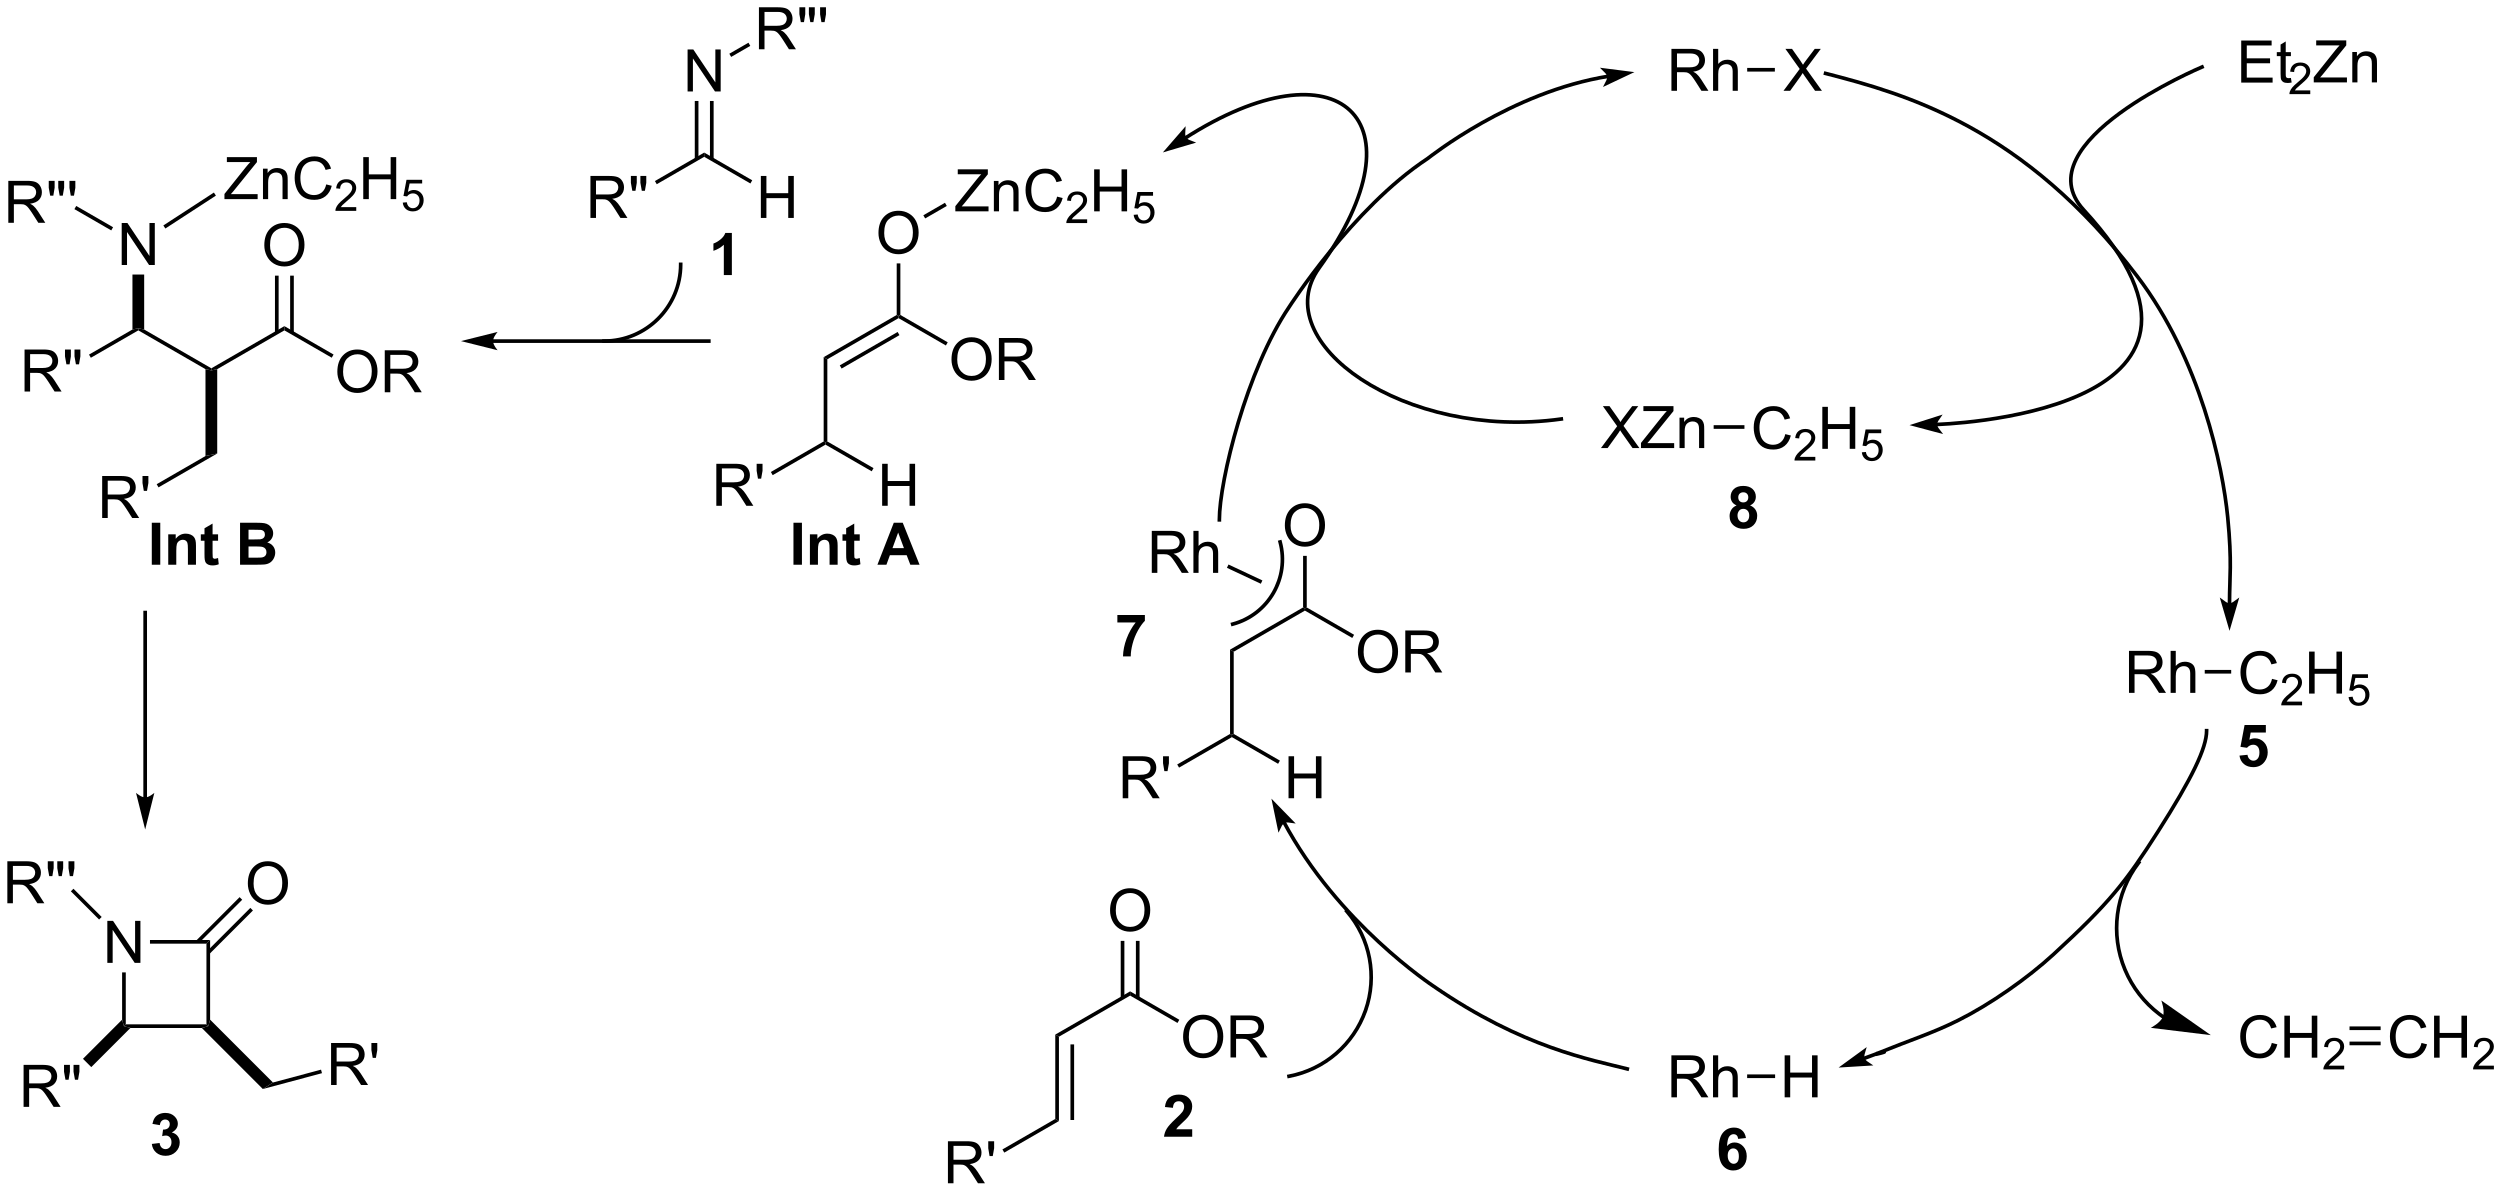 <?xml version="1.0" encoding="UTF-8"?>
<!DOCTYPE svg PUBLIC '-//W3C//DTD SVG 1.0//EN'
          'http://www.w3.org/TR/2001/REC-SVG-20010904/DTD/svg10.dtd'>
<svg stroke-dasharray="none" shape-rendering="auto" xmlns="http://www.w3.org/2000/svg" font-family="'Dialog'" text-rendering="auto" width="90" fill-opacity="1" color-interpolation="auto" color-rendering="auto" preserveAspectRatio="xMidYMid meet" font-size="12px" viewBox="0 0 90 43" fill="black" xmlns:xlink="http://www.w3.org/1999/xlink" stroke="black" image-rendering="auto" stroke-miterlimit="10" stroke-linecap="square" stroke-linejoin="miter" font-style="normal" stroke-width="1" height="43" stroke-dashoffset="0" font-weight="normal" stroke-opacity="1"
><!--Generated by the Batik Graphics2D SVG Generator--><defs id="genericDefs"
  /><g
  ><defs id="defs1"
    ><clipPath clipPathUnits="userSpaceOnUse" id="clipPath1"
      ><path d="M2.221 0.67 L352.994 0.67 L352.994 167.613 L2.221 167.613 L2.221 0.67 Z"
      /></clipPath
      ><clipPath clipPathUnits="userSpaceOnUse" id="clipPath2"
      ><path d="M95.753 61.01 L95.753 223.311 L436.772 223.311 L436.772 61.01 Z"
      /></clipPath
    ></defs
    ><g transform="translate(-0,0) scale(0.257,0.257) translate(-2.221,-0.67) matrix(1.029,0,0,1.029,-96.27,-62.085)"
    ><path d="M400.812 72.227 L400.812 66.501 L404.952 66.501 L404.952 67.175 L401.57 67.175 L401.57 68.93 L404.739 68.93 L404.739 69.602 L401.57 69.602 L401.57 71.55 L405.085 71.55 L405.085 72.227 L400.812 72.227 ZM407.577 71.597 L407.679 72.219 Q407.382 72.282 407.148 72.282 Q406.765 72.282 406.554 72.162 Q406.343 72.04 406.257 71.842 Q406.171 71.644 406.171 71.011 L406.171 68.626 L405.656 68.626 L405.656 68.079 L406.171 68.079 L406.171 67.05 L406.872 66.628 L406.872 68.079 L407.577 68.079 L407.577 68.626 L406.872 68.626 L406.872 71.05 Q406.872 71.352 406.908 71.438 Q406.945 71.524 407.028 71.576 Q407.114 71.626 407.27 71.626 Q407.387 71.626 407.577 71.597 Z" stroke="none" clip-path="url(#clipPath2)"
    /></g
    ><g transform="matrix(0.264,0,0,0.264,-25.271,-16.101)"
    ><path d="M410.759 73.32 L410.759 73.827 L407.919 73.827 Q407.913 73.636 407.982 73.46 Q408.089 73.171 408.327 72.89 Q408.568 72.609 409.019 72.239 Q409.718 71.665 409.964 71.329 Q410.21 70.993 410.21 70.695 Q410.21 70.382 409.986 70.167 Q409.763 69.95 409.402 69.95 Q409.021 69.95 408.792 70.179 Q408.564 70.407 408.562 70.812 L408.019 70.757 Q408.075 70.15 408.439 69.833 Q408.802 69.515 409.413 69.515 Q410.033 69.515 410.392 69.859 Q410.753 70.2 410.753 70.706 Q410.753 70.964 410.648 71.214 Q410.542 71.462 410.296 71.737 Q410.052 72.013 409.484 72.493 Q409.009 72.892 408.874 73.034 Q408.74 73.177 408.652 73.32 L410.759 73.32 Z" stroke="none" clip-path="url(#clipPath2)"
    /></g
    ><g transform="matrix(0.264,0,0,0.264,-25.271,-16.101)"
    ><path d="M411.236 72.227 L411.236 71.524 L414.168 67.855 Q414.481 67.464 414.762 67.175 L411.567 67.175 L411.567 66.501 L415.668 66.501 L415.668 67.175 L412.455 71.149 L412.106 71.55 L415.762 71.55 L415.762 72.227 L411.236 72.227 ZM416.49 72.227 L416.49 68.079 L417.123 68.079 L417.123 68.667 Q417.578 67.985 418.443 67.985 Q418.818 67.985 419.13 68.121 Q419.446 68.253 419.602 68.472 Q419.758 68.691 419.821 68.993 Q419.86 69.188 419.86 69.675 L419.86 72.227 L419.156 72.227 L419.156 69.704 Q419.156 69.274 419.073 69.061 Q418.993 68.847 418.784 68.722 Q418.576 68.594 418.295 68.594 Q417.844 68.594 417.519 68.881 Q417.193 69.165 417.193 69.962 L417.193 72.227 L416.49 72.227 Z" stroke="none" clip-path="url(#clipPath2)"
    /></g
    ><g transform="matrix(0.264,0,0,0.264,-25.271,-16.101)"
    ><path d="M405.513 203.207 L406.271 203.397 Q406.034 204.332 405.414 204.824 Q404.794 205.314 403.901 205.314 Q402.974 205.314 402.393 204.936 Q401.815 204.559 401.51 203.845 Q401.208 203.129 401.208 202.309 Q401.208 201.413 401.55 200.749 Q401.893 200.082 402.523 199.736 Q403.154 199.389 403.911 199.389 Q404.771 199.389 405.357 199.827 Q405.943 200.264 406.175 201.059 L405.427 201.233 Q405.229 200.608 404.849 200.324 Q404.471 200.038 403.896 200.038 Q403.237 200.038 402.792 200.356 Q402.349 200.671 402.169 201.205 Q401.99 201.738 401.99 202.304 Q401.99 203.035 402.203 203.58 Q402.417 204.124 402.865 204.395 Q403.315 204.663 403.839 204.663 Q404.474 204.663 404.914 204.296 Q405.357 203.929 405.513 203.207 ZM407.228 205.215 L407.228 199.488 L407.986 199.488 L407.986 201.84 L410.962 201.84 L410.962 199.488 L411.72 199.488 L411.72 205.215 L410.962 205.215 L410.962 202.514 L407.986 202.514 L407.986 205.215 L407.228 205.215 Z" stroke="none" clip-path="url(#clipPath2)"
    /></g
    ><g transform="matrix(0.264,0,0,0.264,-25.271,-16.101)"
    ><path d="M415.386 206.307 L415.386 206.815 L412.546 206.815 Q412.54 206.624 412.609 206.448 Q412.716 206.159 412.954 205.877 Q413.195 205.596 413.646 205.227 Q414.345 204.653 414.591 204.317 Q414.837 203.981 414.837 203.682 Q414.837 203.37 414.613 203.155 Q414.39 202.938 414.029 202.938 Q413.648 202.938 413.419 203.167 Q413.191 203.395 413.189 203.799 L412.646 203.745 Q412.702 203.137 413.066 202.821 Q413.429 202.502 414.04 202.502 Q414.659 202.502 415.019 202.846 Q415.38 203.188 415.38 203.694 Q415.38 203.952 415.275 204.202 Q415.169 204.45 414.923 204.725 Q414.679 205 414.111 205.481 Q413.636 205.88 413.501 206.022 Q413.366 206.165 413.279 206.307 L415.386 206.307 Z" stroke="none" clip-path="url(#clipPath2)"
    /></g
    ><g transform="matrix(0.264,0,0,0.264,-25.271,-16.101)"
    ><path d="M425.927 203.207 L426.685 203.397 Q426.448 204.332 425.828 204.824 Q425.208 205.314 424.315 205.314 Q423.388 205.314 422.807 204.936 Q422.229 204.559 421.925 203.845 Q421.622 203.129 421.622 202.309 Q421.622 201.413 421.964 200.749 Q422.307 200.082 422.938 199.736 Q423.568 199.389 424.326 199.389 Q425.185 199.389 425.771 199.827 Q426.357 200.264 426.589 201.059 L425.841 201.233 Q425.643 200.608 425.263 200.324 Q424.885 200.038 424.31 200.038 Q423.651 200.038 423.206 200.356 Q422.763 200.671 422.583 201.205 Q422.404 201.738 422.404 202.304 Q422.404 203.035 422.617 203.58 Q422.831 204.124 423.279 204.395 Q423.729 204.663 424.253 204.663 Q424.888 204.663 425.328 204.296 Q425.771 203.929 425.927 203.207 ZM427.642 205.215 L427.642 199.488 L428.4 199.488 L428.4 201.84 L431.376 201.84 L431.376 199.488 L432.134 199.488 L432.134 205.215 L431.376 205.215 L431.376 202.514 L428.4 202.514 L428.4 205.215 L427.642 205.215 Z" stroke="none" clip-path="url(#clipPath2)"
    /></g
    ><g transform="matrix(0.264,0,0,0.264,-25.271,-16.101)"
    ><path d="M435.8 206.307 L435.8 206.815 L432.96 206.815 Q432.954 206.624 433.023 206.448 Q433.13 206.159 433.368 205.877 Q433.609 205.596 434.06 205.227 Q434.759 204.653 435.005 204.317 Q435.251 203.981 435.251 203.682 Q435.251 203.37 435.027 203.155 Q434.804 202.938 434.443 202.938 Q434.062 202.938 433.833 203.167 Q433.605 203.395 433.603 203.799 L433.06 203.745 Q433.117 203.137 433.48 202.821 Q433.843 202.502 434.454 202.502 Q435.074 202.502 435.433 202.846 Q435.794 203.188 435.794 203.694 Q435.794 203.952 435.689 204.202 Q435.583 204.45 435.337 204.725 Q435.093 205 434.525 205.481 Q434.05 205.88 433.915 206.022 Q433.781 206.165 433.693 206.307 L435.8 206.307 Z" stroke="none" clip-path="url(#clipPath2)"
    /></g
    ><g transform="matrix(0.264,0,0,0.264,-25.271,-16.101)"
    ><path d="M416.113 203.525 L420.357 203.525 L420.357 203.025 L416.113 203.025 ZM416.113 201.455 L420.357 201.455 L420.357 200.955 L416.113 200.955 Z" stroke="none" clip-path="url(#clipPath2)"
    /></g
    ><g transform="matrix(0.264,0,0,0.264,-25.271,-16.101)"
    ><path d="M240.124 202.358 L239.624 202.07 L249.833 196.175 L249.833 196.753 Z" stroke="none" clip-path="url(#clipPath2)"
    /></g
    ><g transform="matrix(0.264,0,0,0.264,-25.271,-16.101)"
    ><path d="M247.096 185.15 Q247.096 183.723 247.862 182.918 Q248.627 182.111 249.838 182.111 Q250.63 182.111 251.265 182.491 Q251.903 182.869 252.237 183.546 Q252.573 184.223 252.573 185.082 Q252.573 185.955 252.221 186.642 Q251.869 187.33 251.224 187.684 Q250.58 188.038 249.833 188.038 Q249.026 188.038 248.388 187.647 Q247.752 187.254 247.424 186.58 Q247.096 185.903 247.096 185.15 ZM247.877 185.16 Q247.877 186.197 248.432 186.793 Q248.989 187.387 249.83 187.387 Q250.685 187.387 251.237 186.785 Q251.791 186.184 251.791 185.08 Q251.791 184.379 251.554 183.858 Q251.317 183.337 250.862 183.051 Q250.409 182.762 249.841 182.762 Q249.036 182.762 248.455 183.317 Q247.877 183.869 247.877 185.16 Z" stroke="none" clip-path="url(#clipPath2)"
    /></g
    ><g transform="matrix(0.264,0,0,0.264,-25.271,-16.101)"
    ><path d="M251.118 197.062 L251.118 189.291 L250.618 189.291 L250.618 197.062 ZM249.048 197.062 L249.048 189.291 L248.548 189.291 L248.548 197.062 Z" stroke="none" clip-path="url(#clipPath2)"
    /></g
    ><g transform="matrix(0.264,0,0,0.264,-25.271,-16.101)"
    ><path d="M257.055 202.4 Q257.055 200.973 257.821 200.168 Q258.587 199.361 259.797 199.361 Q260.589 199.361 261.224 199.741 Q261.863 200.119 262.196 200.796 Q262.532 201.473 262.532 202.332 Q262.532 203.205 262.18 203.892 Q261.829 204.58 261.183 204.934 Q260.54 205.288 259.792 205.288 Q258.985 205.288 258.347 204.897 Q257.712 204.504 257.383 203.83 Q257.055 203.153 257.055 202.4 ZM257.837 202.41 Q257.837 203.447 258.391 204.043 Q258.949 204.637 259.79 204.637 Q260.644 204.637 261.196 204.035 Q261.75 203.434 261.75 202.33 Q261.75 201.629 261.514 201.108 Q261.277 200.587 260.821 200.301 Q260.368 200.012 259.8 200.012 Q258.995 200.012 258.415 200.567 Q257.837 201.119 257.837 202.41 ZM263.52 205.189 L263.52 199.462 L266.059 199.462 Q266.825 199.462 267.223 199.616 Q267.622 199.77 267.859 200.16 Q268.098 200.551 268.098 201.025 Q268.098 201.634 267.702 202.054 Q267.309 202.47 266.484 202.582 Q266.786 202.728 266.942 202.869 Q267.273 203.173 267.57 203.629 L268.567 205.189 L267.614 205.189 L266.856 203.996 Q266.523 203.481 266.307 203.207 Q266.093 202.934 265.924 202.824 Q265.755 202.715 265.577 202.673 Q265.45 202.645 265.156 202.645 L264.278 202.645 L264.278 205.189 L263.52 205.189 ZM264.278 201.988 L265.906 201.988 Q266.426 201.988 266.718 201.882 Q267.012 201.775 267.163 201.538 Q267.317 201.301 267.317 201.025 Q267.317 200.619 267.02 200.358 Q266.726 200.095 266.09 200.095 L264.278 200.095 L264.278 201.988 Z" stroke="none" clip-path="url(#clipPath2)"
    /></g
    ><g transform="matrix(0.264,0,0,0.264,-25.271,-16.101)"
    ><path d="M249.833 196.753 L249.833 196.175 L256.54 200.048 L256.29 200.481 Z" stroke="none" clip-path="url(#clipPath2)"
    /></g
    ><g transform="matrix(0.264,0,0,0.264,-25.271,-16.101)"
    ><path d="M239.624 202.07 L240.124 202.358 L240.124 213.858 L239.624 213.57 ZM241.694 203.409 L241.694 213.714 L242.194 213.714 L242.194 203.409 Z" stroke="none" clip-path="url(#clipPath2)"
    /></g
    ><g transform="matrix(0.264,0,0,0.264,-25.271,-16.101)"
    ><path d="M224.986 222.339 L224.986 216.612 L227.525 216.612 Q228.291 216.612 228.689 216.766 Q229.088 216.92 229.325 217.31 Q229.564 217.701 229.564 218.175 Q229.564 218.784 229.168 219.204 Q228.775 219.62 227.95 219.732 Q228.252 219.878 228.408 220.019 Q228.739 220.323 229.036 220.779 L230.033 222.339 L229.08 222.339 L228.322 221.146 Q227.989 220.631 227.773 220.357 Q227.559 220.084 227.39 219.974 Q227.22 219.865 227.043 219.823 Q226.916 219.795 226.621 219.795 L225.744 219.795 L225.744 222.339 L224.986 222.339 ZM225.744 219.138 L227.371 219.138 Q227.892 219.138 228.184 219.032 Q228.478 218.925 228.629 218.688 Q228.783 218.451 228.783 218.175 Q228.783 217.769 228.486 217.508 Q228.192 217.245 227.556 217.245 L225.744 217.245 L225.744 219.138 ZM230.664 218.638 L230.485 217.568 L230.485 216.612 L231.287 216.612 L231.287 217.568 L231.099 218.638 L230.664 218.638 Z" stroke="none" clip-path="url(#clipPath2)"
    /></g
    ><g transform="matrix(0.264,0,0,0.264,-25.271,-16.101)"
    ><path d="M239.624 213.57 L240.124 213.858 L232.669 218.162 L232.419 217.729 Z" stroke="none" clip-path="url(#clipPath2)"
    /></g
    ><g transform="matrix(0.264,0,0,0.264,-25.271,-16.101)"
    ><path d="M263.458 149.572 L263.958 149.86 L263.958 161.072 L263.708 161.216 L263.458 161.072 Z" stroke="none" clip-path="url(#clipPath2)"
    /></g
    ><g transform="matrix(0.264,0,0,0.264,-25.271,-16.101)"
    ><path d="M280.889 149.902 Q280.889 148.475 281.655 147.67 Q282.421 146.863 283.632 146.863 Q284.423 146.863 285.059 147.243 Q285.697 147.621 286.03 148.298 Q286.366 148.975 286.366 149.834 Q286.366 150.707 286.014 151.394 Q285.663 152.082 285.017 152.436 Q284.374 152.79 283.626 152.79 Q282.819 152.79 282.181 152.399 Q281.546 152.006 281.217 151.332 Q280.889 150.655 280.889 149.902 ZM281.671 149.912 Q281.671 150.949 282.225 151.545 Q282.783 152.139 283.624 152.139 Q284.478 152.139 285.03 151.537 Q285.585 150.936 285.585 149.832 Q285.585 149.131 285.348 148.61 Q285.111 148.089 284.655 147.803 Q284.202 147.514 283.634 147.514 Q282.829 147.514 282.249 148.069 Q281.671 148.621 281.671 149.912 ZM287.354 152.691 L287.354 146.964 L289.893 146.964 Q290.659 146.964 291.057 147.118 Q291.456 147.272 291.693 147.662 Q291.932 148.053 291.932 148.527 Q291.932 149.136 291.536 149.556 Q291.143 149.972 290.318 150.084 Q290.62 150.23 290.776 150.371 Q291.107 150.675 291.404 151.131 L292.401 152.691 L291.448 152.691 L290.69 151.498 Q290.357 150.983 290.141 150.709 Q289.927 150.436 289.758 150.326 Q289.589 150.217 289.411 150.175 Q289.284 150.147 288.99 150.147 L288.112 150.147 L288.112 152.691 L287.354 152.691 ZM288.112 149.49 L289.74 149.49 Q290.26 149.49 290.552 149.384 Q290.846 149.277 290.997 149.04 Q291.151 148.803 291.151 148.527 Q291.151 148.121 290.854 147.86 Q290.56 147.597 289.925 147.597 L288.112 147.597 L288.112 149.49 Z" stroke="none" clip-path="url(#clipPath2)"
    /></g
    ><g transform="matrix(0.264,0,0,0.264,-25.271,-16.101)"
    ><path d="M273.667 144.255 L273.667 143.966 L273.917 143.822 L280.374 147.55 L280.124 147.983 Z" stroke="none" clip-path="url(#clipPath2)"
    /></g
    ><g transform="matrix(0.264,0,0,0.264,-25.271,-16.101)"
    ><path d="M270.93 132.652 Q270.93 131.225 271.696 130.42 Q272.461 129.613 273.672 129.613 Q274.464 129.613 275.099 129.993 Q275.737 130.371 276.071 131.048 Q276.407 131.725 276.407 132.584 Q276.407 133.457 276.055 134.144 Q275.704 134.832 275.058 135.186 Q274.414 135.54 273.667 135.54 Q272.86 135.54 272.222 135.149 Q271.586 134.756 271.258 134.082 Q270.93 133.405 270.93 132.652 ZM271.711 132.662 Q271.711 133.699 272.266 134.295 Q272.823 134.889 273.664 134.889 Q274.519 134.889 275.071 134.287 Q275.625 133.686 275.625 132.582 Q275.625 131.881 275.388 131.36 Q275.151 130.839 274.696 130.553 Q274.243 130.264 273.675 130.264 Q272.87 130.264 272.289 130.819 Q271.711 131.371 271.711 132.662 Z" stroke="none" clip-path="url(#clipPath2)"
    /></g
    ><g transform="matrix(0.264,0,0,0.264,-25.271,-16.101)"
    ><path d="M273.917 143.822 L273.667 143.966 L273.417 143.822 L273.417 136.793 L273.917 136.793 Z" stroke="none" clip-path="url(#clipPath2)"
    /></g
    ><g transform="matrix(0.264,0,0,0.264,-25.271,-16.101)"
    ><path d="M248.82 169.841 L248.82 164.114 L251.359 164.114 Q252.125 164.114 252.523 164.268 Q252.922 164.422 253.159 164.812 Q253.398 165.203 253.398 165.677 Q253.398 166.286 253.002 166.706 Q252.609 167.122 251.784 167.234 Q252.086 167.38 252.242 167.521 Q252.573 167.825 252.869 168.281 L253.867 169.841 L252.914 169.841 L252.156 168.648 Q251.823 168.133 251.607 167.859 Q251.393 167.586 251.224 167.476 Q251.054 167.367 250.877 167.325 Q250.75 167.297 250.455 167.297 L249.578 167.297 L249.578 169.841 L248.82 169.841 ZM249.578 166.641 L251.205 166.641 Q251.726 166.641 252.018 166.534 Q252.312 166.427 252.463 166.19 Q252.617 165.953 252.617 165.677 Q252.617 165.271 252.32 165.01 Q252.026 164.747 251.39 164.747 L249.578 164.747 L249.578 166.641 ZM254.498 166.141 L254.319 165.07 L254.319 164.114 L255.121 164.114 L255.121 165.07 L254.933 166.141 L254.498 166.141 Z" stroke="none" clip-path="url(#clipPath2)"
    /></g
    ><g transform="matrix(0.264,0,0,0.264,-25.271,-16.101)"
    ><path d="M263.458 161.072 L263.708 161.216 L263.708 161.505 L256.503 165.665 L256.253 165.232 Z" stroke="none" clip-path="url(#clipPath2)"
    /></g
    ><g transform="matrix(0.264,0,0,0.264,-25.271,-16.101)"
    ><path d="M263.958 149.86 L263.458 149.572 L273.417 143.822 L273.667 143.966 L273.667 144.255 Z" stroke="none" clip-path="url(#clipPath2)"
    /></g
    ><g transform="matrix(0.264,0,0,0.264,-25.271,-16.101)"
    ><path d="M271.433 169.841 L271.433 164.114 L272.19 164.114 L272.19 166.466 L275.167 166.466 L275.167 164.114 L275.925 164.114 L275.925 169.841 L275.167 169.841 L275.167 167.141 L272.19 167.141 L272.19 169.841 L271.433 169.841 Z" stroke="none" clip-path="url(#clipPath2)"
    /></g
    ><g transform="matrix(0.264,0,0,0.264,-25.271,-16.101)"
    ><path d="M263.708 161.505 L263.708 161.216 L263.958 161.072 L270.258 164.709 L270.008 165.142 Z" stroke="none" clip-path="url(#clipPath2)"
    /></g
    ><g transform="matrix(0.264,0,0,0.264,-25.271,-16.101)"
    ><path d="M263.884 146.339 C266.388 145.668 268.385 144.046 269.589 141.961 C270.792 139.877 271.198 137.337 270.527 134.834 L270.463 134.592 L269.98 134.721 L270.044 134.963 C270.681 137.337 270.293 139.743 269.156 141.712 C268.019 143.68 266.13 145.219 263.755 145.855 L263.514 145.92 L263.643 146.403 L263.884 146.339 Z" stroke="none" clip-path="url(#clipPath2)"
    /></g
    ><g transform="matrix(0.264,0,0,0.264,-25.271,-16.101)"
    ><path d="M252.785 139.105 L252.785 133.378 L255.324 133.378 Q256.09 133.378 256.488 133.532 Q256.887 133.686 257.124 134.076 Q257.363 134.467 257.363 134.941 Q257.363 135.55 256.968 135.97 Q256.574 136.386 255.749 136.498 Q256.051 136.644 256.207 136.785 Q256.538 137.089 256.835 137.545 L257.832 139.105 L256.879 139.105 L256.121 137.912 Q255.788 137.397 255.572 137.123 Q255.358 136.85 255.189 136.74 Q255.02 136.631 254.843 136.589 Q254.715 136.561 254.421 136.561 L253.543 136.561 L253.543 139.105 L252.785 139.105 ZM253.543 135.905 L255.171 135.905 Q255.692 135.905 255.983 135.798 Q256.277 135.691 256.428 135.454 Q256.582 135.217 256.582 134.941 Q256.582 134.535 256.285 134.274 Q255.991 134.011 255.356 134.011 L253.543 134.011 L253.543 135.905 ZM258.461 139.105 L258.461 133.378 L259.164 133.378 L259.164 135.433 Q259.656 134.863 260.406 134.863 Q260.867 134.863 261.206 135.045 Q261.547 135.225 261.693 135.545 Q261.839 135.865 261.839 136.475 L261.839 139.105 L261.136 139.105 L261.136 136.475 Q261.136 135.949 260.906 135.709 Q260.68 135.467 260.261 135.467 Q259.948 135.467 259.672 135.631 Q259.399 135.792 259.281 136.071 Q259.164 136.347 259.164 136.834 L259.164 139.105 L258.461 139.105 Z" stroke="none" clip-path="url(#clipPath2)"
    /></g
    ><g transform="matrix(0.264,0,0,0.264,-25.271,-16.101)"
    ><path d="M263.032 138.419 L263.245 137.966 L267.868 140.139 L267.655 140.592 Z" stroke="none" clip-path="url(#clipPath2)"
    /></g
    ><g transform="matrix(0.264,0,0,0.264,-25.271,-16.101)"
    ><path d="M314.032 122.092 L316.246 119.108 L314.293 116.366 L315.196 116.366 L316.235 117.835 Q316.558 118.29 316.696 118.538 Q316.886 118.225 317.149 117.884 L318.3 116.366 L319.126 116.366 L317.113 119.064 L319.282 122.092 L318.345 122.092 L316.902 120.048 Q316.782 119.874 316.652 119.665 Q316.462 119.978 316.378 120.095 L314.941 122.092 L314.032 122.092 ZM319.493 122.092 L319.493 121.389 L322.425 117.72 Q322.738 117.329 323.019 117.04 L319.824 117.04 L319.824 116.366 L323.925 116.366 L323.925 117.04 L320.712 121.014 L320.363 121.415 L324.019 121.415 L324.019 122.092 L319.493 122.092 ZM324.747 122.092 L324.747 117.944 L325.38 117.944 L325.38 118.532 Q325.836 117.85 326.7 117.85 Q327.075 117.85 327.388 117.986 Q327.703 118.118 327.859 118.337 Q328.015 118.556 328.078 118.858 Q328.117 119.053 328.117 119.54 L328.117 122.092 L327.414 122.092 L327.414 119.569 Q327.414 119.139 327.33 118.926 Q327.25 118.712 327.041 118.587 Q326.833 118.46 326.552 118.46 Q326.101 118.46 325.776 118.746 Q325.45 119.03 325.45 119.827 L325.45 122.092 L324.747 122.092 Z" stroke="none" clip-path="url(#clipPath2)"
    /></g
    ><g transform="matrix(0.264,0,0,0.264,-25.271,-16.101)"
    ><path d="M339.171 120.185 L339.929 120.375 Q339.692 121.31 339.072 121.802 Q338.453 122.291 337.559 122.291 Q336.632 122.291 336.052 121.914 Q335.474 121.536 335.169 120.823 Q334.867 120.106 334.867 119.286 Q334.867 118.39 335.208 117.726 Q335.552 117.06 336.182 116.713 Q336.812 116.367 337.57 116.367 Q338.429 116.367 339.015 116.804 Q339.601 117.242 339.833 118.036 L339.086 118.211 Q338.888 117.586 338.507 117.302 Q338.13 117.015 337.554 117.015 Q336.895 117.015 336.45 117.333 Q336.007 117.648 335.828 118.182 Q335.648 118.716 335.648 119.281 Q335.648 120.013 335.861 120.557 Q336.075 121.101 336.523 121.372 Q336.974 121.64 337.497 121.64 Q338.132 121.64 338.572 121.273 Q339.015 120.906 339.171 120.185 Z" stroke="none" clip-path="url(#clipPath2)"
    /></g
    ><g transform="matrix(0.264,0,0,0.264,-25.271,-16.101)"
    ><path d="M343.267 123.285 L343.267 123.792 L340.427 123.792 Q340.421 123.601 340.49 123.425 Q340.597 123.136 340.836 122.855 Q341.076 122.574 341.527 122.204 Q342.226 121.63 342.472 121.294 Q342.718 120.958 342.718 120.66 Q342.718 120.347 342.494 120.132 Q342.271 119.915 341.91 119.915 Q341.529 119.915 341.3 120.144 Q341.072 120.373 341.07 120.777 L340.527 120.722 Q340.584 120.115 340.947 119.798 Q341.31 119.48 341.921 119.48 Q342.541 119.48 342.9 119.824 Q343.261 120.165 343.261 120.671 Q343.261 120.929 343.156 121.179 Q343.05 121.427 342.804 121.703 Q342.56 121.978 341.992 122.458 Q341.517 122.857 341.382 122.999 Q341.248 123.142 341.16 123.285 L343.267 123.285 Z" stroke="none" clip-path="url(#clipPath2)"
    /></g
    ><g transform="matrix(0.264,0,0,0.264,-25.271,-16.101)"
    ><path d="M344.223 122.192 L344.223 116.466 L344.981 116.466 L344.981 118.817 L347.958 118.817 L347.958 116.466 L348.715 116.466 L348.715 122.192 L347.958 122.192 L347.958 119.492 L344.981 119.492 L344.981 122.192 L344.223 122.192 Z" stroke="none" clip-path="url(#clipPath2)"
    /></g
    ><g transform="matrix(0.264,0,0,0.264,-25.271,-16.101)"
    ><path d="M349.61 122.667 L350.163 122.621 Q350.225 123.025 350.448 123.228 Q350.672 123.431 350.989 123.431 Q351.37 123.431 351.633 123.144 Q351.897 122.857 351.897 122.382 Q351.897 121.931 351.643 121.671 Q351.391 121.41 350.981 121.41 Q350.725 121.41 350.52 121.527 Q350.315 121.642 350.198 121.826 L349.704 121.761 L350.12 119.556 L352.254 119.556 L352.254 120.06 L350.541 120.06 L350.309 121.214 Q350.696 120.945 351.122 120.945 Q351.684 120.945 352.071 121.335 Q352.458 121.724 352.458 122.335 Q352.458 122.919 352.118 123.343 Q351.704 123.867 350.989 123.867 Q350.403 123.867 350.032 123.538 Q349.663 123.208 349.61 122.667 Z" stroke="none" clip-path="url(#clipPath2)"
    /></g
    ><g transform="matrix(0.264,0,0,0.264,-25.271,-16.101)"
    ><path d="M329.404 119.467 L329.404 118.967 L333.602 118.967 L333.602 119.467 Z" stroke="none" clip-path="url(#clipPath2)"
    /></g
    ><g transform="matrix(0.264,0,0,0.264,-25.271,-16.101)"
    ><path d="M208.542 109.978 L208.042 109.689 L218.001 103.939 L218.251 104.083 L218.251 104.372 ZM210.487 111.245 L218.376 106.69 L218.126 106.257 L210.237 110.812 Z" stroke="none" clip-path="url(#clipPath2)"
    /></g
    ><g transform="matrix(0.264,0,0,0.264,-25.271,-16.101)"
    ><path d="M208.042 109.689 L208.542 109.978 L208.542 121.189 L208.292 121.333 L208.042 121.189 Z" stroke="none" clip-path="url(#clipPath2)"
    /></g
    ><g transform="matrix(0.264,0,0,0.264,-25.271,-16.101)"
    ><path d="M225.473 110.019 Q225.473 108.592 226.239 107.787 Q227.005 106.98 228.215 106.98 Q229.007 106.98 229.643 107.36 Q230.281 107.738 230.614 108.415 Q230.95 109.092 230.95 109.951 Q230.95 110.824 230.598 111.511 Q230.247 112.199 229.601 112.553 Q228.958 112.907 228.21 112.907 Q227.403 112.907 226.765 112.517 Q226.13 112.123 225.801 111.449 Q225.473 110.772 225.473 110.019 ZM226.255 110.03 Q226.255 111.066 226.809 111.662 Q227.367 112.256 228.208 112.256 Q229.062 112.256 229.614 111.655 Q230.169 111.053 230.169 109.949 Q230.169 109.248 229.932 108.728 Q229.695 108.207 229.239 107.92 Q228.786 107.631 228.218 107.631 Q227.413 107.631 226.833 108.186 Q226.255 108.738 226.255 110.03 ZM231.938 112.808 L231.938 107.082 L234.477 107.082 Q235.243 107.082 235.641 107.235 Q236.04 107.389 236.277 107.78 Q236.516 108.17 236.516 108.644 Q236.516 109.254 236.12 109.673 Q235.727 110.09 234.902 110.201 Q235.204 110.347 235.36 110.488 Q235.691 110.793 235.988 111.248 L236.985 112.808 L236.032 112.808 L235.274 111.616 Q234.941 111.1 234.725 110.826 Q234.511 110.553 234.342 110.444 Q234.173 110.334 233.995 110.293 Q233.868 110.264 233.574 110.264 L232.696 110.264 L232.696 112.808 L231.938 112.808 ZM232.696 109.608 L234.324 109.608 Q234.844 109.608 235.136 109.501 Q235.43 109.394 235.581 109.157 Q235.735 108.92 235.735 108.644 Q235.735 108.238 235.438 107.978 Q235.144 107.715 234.508 107.715 L232.696 107.715 L232.696 109.608 Z" stroke="none" clip-path="url(#clipPath2)"
    /></g
    ><g transform="matrix(0.264,0,0,0.264,-25.271,-16.101)"
    ><path d="M218.251 104.372 L218.251 104.083 L218.501 103.939 L224.958 107.667 L224.708 108.1 Z" stroke="none" clip-path="url(#clipPath2)"
    /></g
    ><g transform="matrix(0.264,0,0,0.264,-25.271,-16.101)"
    ><path d="M215.514 92.769 Q215.514 91.342 216.28 90.537 Q217.045 89.73 218.256 89.73 Q219.048 89.73 219.683 90.11 Q220.321 90.488 220.655 91.165 Q220.991 91.842 220.991 92.701 Q220.991 93.574 220.639 94.261 Q220.287 94.949 219.642 95.303 Q218.998 95.657 218.251 95.657 Q217.444 95.657 216.806 95.267 Q216.17 94.873 215.842 94.199 Q215.514 93.522 215.514 92.769 ZM216.295 92.78 Q216.295 93.816 216.85 94.412 Q217.407 95.006 218.248 95.006 Q219.103 95.006 219.655 94.405 Q220.209 93.803 220.209 92.699 Q220.209 91.998 219.972 91.478 Q219.735 90.957 219.28 90.67 Q218.827 90.381 218.259 90.381 Q217.454 90.381 216.873 90.936 Q216.295 91.488 216.295 92.78 Z" stroke="none" clip-path="url(#clipPath2)"
    /></g
    ><g transform="matrix(0.264,0,0,0.264,-25.271,-16.101)"
    ><path d="M218.501 103.939 L218.251 104.083 L218.001 103.939 L218.001 96.91 L218.501 96.91 Z" stroke="none" clip-path="url(#clipPath2)"
    /></g
    ><g transform="matrix(0.264,0,0,0.264,-25.271,-16.101)"
    ><path d="M225.997 89.808 L225.997 89.105 L228.929 85.436 Q229.242 85.045 229.523 84.756 L226.327 84.756 L226.327 84.082 L230.429 84.082 L230.429 84.756 L227.215 88.73 L226.867 89.131 L230.523 89.131 L230.523 89.808 L225.997 89.808 ZM231.251 89.808 L231.251 85.66 L231.883 85.66 L231.883 86.248 Q232.339 85.566 233.204 85.566 Q233.579 85.566 233.891 85.701 Q234.206 85.834 234.363 86.053 Q234.519 86.272 234.581 86.574 Q234.62 86.769 234.62 87.256 L234.62 89.808 L233.917 89.808 L233.917 87.285 Q233.917 86.855 233.834 86.642 Q233.753 86.428 233.545 86.303 Q233.337 86.175 233.055 86.175 Q232.605 86.175 232.279 86.462 Q231.954 86.746 231.954 87.543 L231.954 89.808 L231.251 89.808 ZM239.874 87.8 L240.632 87.991 Q240.395 88.925 239.775 89.418 Q239.156 89.907 238.262 89.907 Q237.335 89.907 236.755 89.53 Q236.176 89.152 235.872 88.439 Q235.57 87.722 235.57 86.902 Q235.57 86.006 235.911 85.342 Q236.255 84.675 236.885 84.329 Q237.515 83.983 238.273 83.983 Q239.132 83.983 239.718 84.42 Q240.304 84.858 240.536 85.652 L239.788 85.826 Q239.59 85.201 239.21 84.918 Q238.833 84.631 238.257 84.631 Q237.598 84.631 237.153 84.949 Q236.71 85.264 236.531 85.798 Q236.351 86.332 236.351 86.897 Q236.351 87.629 236.565 88.173 Q236.778 88.717 237.226 88.988 Q237.676 89.256 238.2 89.256 Q238.835 89.256 239.275 88.889 Q239.718 88.522 239.874 87.8 Z" stroke="none" clip-path="url(#clipPath2)"
    /></g
    ><g transform="matrix(0.264,0,0,0.264,-25.271,-16.101)"
    ><path d="M243.97 90.9 L243.97 91.408 L241.13 91.408 Q241.124 91.217 241.193 91.041 Q241.3 90.752 241.538 90.471 Q241.779 90.19 242.23 89.82 Q242.929 89.246 243.175 88.91 Q243.421 88.574 243.421 88.275 Q243.421 87.963 243.196 87.748 Q242.974 87.531 242.613 87.531 Q242.232 87.531 242.003 87.76 Q241.775 87.988 241.773 88.393 L241.23 88.338 Q241.286 87.731 241.65 87.414 Q242.013 87.096 242.624 87.096 Q243.243 87.096 243.603 87.44 Q243.964 87.781 243.964 88.287 Q243.964 88.545 243.859 88.795 Q243.753 89.043 243.507 89.319 Q243.263 89.594 242.695 90.074 Q242.22 90.473 242.085 90.615 Q241.951 90.758 241.863 90.9 L243.97 90.9 Z" stroke="none" clip-path="url(#clipPath2)"
    /></g
    ><g transform="matrix(0.264,0,0,0.264,-25.271,-16.101)"
    ><path d="M244.926 89.808 L244.926 84.082 L245.684 84.082 L245.684 86.433 L248.661 86.433 L248.661 84.082 L249.418 84.082 L249.418 89.808 L248.661 89.808 L248.661 87.108 L245.684 87.108 L245.684 89.808 L244.926 89.808 Z" stroke="none" clip-path="url(#clipPath2)"
    /></g
    ><g transform="matrix(0.264,0,0,0.264,-25.271,-16.101)"
    ><path d="M250.313 90.283 L250.865 90.236 Q250.928 90.641 251.151 90.844 Q251.375 91.047 251.692 91.047 Q252.073 91.047 252.336 90.76 Q252.6 90.473 252.6 89.998 Q252.6 89.547 252.346 89.287 Q252.094 89.025 251.684 89.025 Q251.428 89.025 251.223 89.143 Q251.018 89.258 250.901 89.442 L250.407 89.377 L250.823 87.172 L252.957 87.172 L252.957 87.676 L251.244 87.676 L251.012 88.83 Q251.399 88.561 251.825 88.561 Q252.387 88.561 252.774 88.951 Q253.161 89.34 253.161 89.951 Q253.161 90.535 252.821 90.959 Q252.407 91.483 251.692 91.483 Q251.106 91.483 250.735 91.154 Q250.365 90.824 250.313 90.283 Z" stroke="none" clip-path="url(#clipPath2)"
    /></g
    ><g transform="matrix(0.264,0,0,0.264,-25.271,-16.101)"
    ><path d="M221.883 90.775 L221.633 90.342 L224.581 88.64 L224.831 89.073 Z" stroke="none" clip-path="url(#clipPath2)"
    /></g
    ><g transform="matrix(0.264,0,0,0.264,-25.271,-16.101)"
    ><path d="M216.017 129.958 L216.017 124.232 L216.774 124.232 L216.774 126.583 L219.751 126.583 L219.751 124.232 L220.509 124.232 L220.509 129.958 L219.751 129.958 L219.751 127.258 L216.774 127.258 L216.774 129.958 L216.017 129.958 Z" stroke="none" clip-path="url(#clipPath2)"
    /></g
    ><g transform="matrix(0.264,0,0,0.264,-25.271,-16.101)"
    ><path d="M208.292 121.622 L208.292 121.333 L208.542 121.189 L214.842 124.826 L214.592 125.259 Z" stroke="none" clip-path="url(#clipPath2)"
    /></g
    ><g transform="matrix(0.264,0,0,0.264,-25.271,-16.101)"
    ><path d="M193.404 129.958 L193.404 124.232 L195.943 124.232 Q196.709 124.232 197.107 124.385 Q197.506 124.539 197.743 124.93 Q197.982 125.32 197.982 125.794 Q197.982 126.404 197.586 126.823 Q197.193 127.24 196.368 127.352 Q196.67 127.497 196.826 127.638 Q197.157 127.943 197.453 128.398 L198.451 129.958 L197.498 129.958 L196.74 128.766 Q196.407 128.25 196.19 127.977 Q195.977 127.703 195.808 127.594 Q195.638 127.484 195.461 127.443 Q195.334 127.414 195.039 127.414 L194.162 127.414 L194.162 129.958 L193.404 129.958 ZM194.162 126.758 L195.789 126.758 Q196.31 126.758 196.602 126.651 Q196.896 126.544 197.047 126.307 Q197.201 126.07 197.201 125.794 Q197.201 125.388 196.904 125.128 Q196.61 124.865 195.974 124.865 L194.162 124.865 L194.162 126.758 ZM199.082 126.258 L198.903 125.188 L198.903 124.232 L199.705 124.232 L199.705 125.188 L199.517 126.258 L199.082 126.258 Z" stroke="none" clip-path="url(#clipPath2)"
    /></g
    ><g transform="matrix(0.264,0,0,0.264,-25.271,-16.101)"
    ><path d="M208.042 121.189 L208.292 121.333 L208.292 121.622 L201.087 125.782 L200.837 125.349 Z" stroke="none" clip-path="url(#clipPath2)"
    /></g
    ><g transform="matrix(0.264,0,0,0.264,-25.271,-16.101)"
    ><path d="M176.238 90.708 L176.238 84.982 L178.777 84.982 Q179.543 84.982 179.941 85.135 Q180.34 85.289 180.577 85.68 Q180.816 86.07 180.816 86.544 Q180.816 87.154 180.421 87.573 Q180.027 87.99 179.202 88.102 Q179.504 88.247 179.66 88.388 Q179.991 88.693 180.288 89.148 L181.285 90.708 L180.332 90.708 L179.574 89.516 Q179.241 89 179.025 88.727 Q178.811 88.453 178.642 88.344 Q178.473 88.234 178.296 88.193 Q178.168 88.164 177.874 88.164 L176.996 88.164 L176.996 90.708 L176.238 90.708 ZM176.996 87.508 L178.624 87.508 Q179.144 87.508 179.436 87.401 Q179.731 87.294 179.881 87.057 Q180.035 86.82 180.035 86.544 Q180.035 86.138 179.738 85.878 Q179.444 85.615 178.809 85.615 L176.996 85.615 L176.996 87.508 ZM181.948 87.008 L181.753 85.919 L181.753 84.982 L182.555 84.982 L182.555 85.919 L182.378 87.008 L181.948 87.008 ZM183.242 87.008 L183.049 85.919 L183.049 84.982 L183.852 84.982 L183.852 85.919 L183.664 87.008 L183.242 87.008 Z" stroke="none" clip-path="url(#clipPath2)"
    /></g
    ><g transform="matrix(0.264,0,0,0.264,-25.271,-16.101)"
    ><path d="M185.279 86.109 L185.029 85.675 L191.751 81.795 L191.751 82.372 Z" stroke="none" clip-path="url(#clipPath2)"
    /></g
    ><g transform="matrix(0.264,0,0,0.264,-25.271,-16.101)"
    ><path d="M189.485 73.458 L189.485 67.732 L190.264 67.732 L193.272 72.227 L193.272 67.732 L193.998 67.732 L193.998 73.458 L193.22 73.458 L190.212 68.958 L190.212 73.458 L189.485 73.458 Z" stroke="none" clip-path="url(#clipPath2)"
    /></g
    ><g transform="matrix(0.264,0,0,0.264,-25.271,-16.101)"
    ><path d="M193.036 82.681 L193.036 74.758 L192.536 74.758 L192.536 82.681 ZM190.966 82.681 L190.966 74.758 L190.466 74.758 L190.466 82.681 Z" stroke="none" clip-path="url(#clipPath2)"
    /></g
    ><g transform="matrix(0.264,0,0,0.264,-25.271,-16.101)"
    ><path d="M199.476 90.708 L199.476 84.982 L200.234 84.982 L200.234 87.333 L203.21 87.333 L203.21 84.982 L203.968 84.982 L203.968 90.708 L203.21 90.708 L203.21 88.008 L200.234 88.008 L200.234 90.708 L199.476 90.708 Z" stroke="none" clip-path="url(#clipPath2)"
    /></g
    ><g transform="matrix(0.264,0,0,0.264,-25.271,-16.101)"
    ><path d="M191.751 82.372 L191.751 81.795 L198.301 85.576 L198.051 86.009 Z" stroke="none" clip-path="url(#clipPath2)"
    /></g
    ><g transform="matrix(0.264,0,0,0.264,-25.271,-16.101)"
    ><path d="M199.215 67.708 L199.215 61.982 L201.755 61.982 Q202.52 61.982 202.919 62.135 Q203.317 62.289 203.554 62.68 Q203.794 63.07 203.794 63.544 Q203.794 64.154 203.398 64.573 Q203.005 64.99 202.179 65.102 Q202.481 65.247 202.637 65.388 Q202.968 65.693 203.265 66.148 L204.262 67.708 L203.309 67.708 L202.551 66.516 Q202.218 66 202.002 65.727 Q201.788 65.453 201.619 65.344 Q201.45 65.234 201.273 65.193 Q201.145 65.164 200.851 65.164 L199.973 65.164 L199.973 67.708 L199.215 67.708 ZM199.973 64.508 L201.601 64.508 Q202.122 64.508 202.413 64.401 Q202.708 64.294 202.859 64.057 Q203.012 63.82 203.012 63.544 Q203.012 63.138 202.715 62.878 Q202.421 62.614 201.786 62.614 L199.973 62.614 L199.973 64.508 ZM204.925 64.008 L204.73 62.919 L204.73 61.982 L205.532 61.982 L205.532 62.919 L205.355 64.008 L204.925 64.008 ZM206.219 64.008 L206.027 62.919 L206.027 61.982 L206.829 61.982 L206.829 62.919 L206.641 64.008 L206.219 64.008 ZM207.734 64.008 L207.554 62.938 L207.554 61.982 L208.356 61.982 L208.356 62.938 L208.169 64.008 L207.734 64.008 Z" stroke="none" clip-path="url(#clipPath2)"
    /></g
    ><g transform="matrix(0.264,0,0,0.264,-25.271,-16.101)"
    ><path d="M195.426 68.75 L195.176 68.317 L197.785 66.811 L198.035 67.244 Z" stroke="none" clip-path="url(#clipPath2)"
    /></g
    ><g transform="matrix(0.264,0,0,0.264,-25.271,-16.101)"
    ><path d="M99.072 114.375 L99.072 108.648 L101.611 108.648 Q102.376 108.648 102.775 108.802 Q103.173 108.956 103.41 109.346 Q103.65 109.737 103.65 110.211 Q103.65 110.82 103.254 111.24 Q102.861 111.656 102.035 111.768 Q102.337 111.914 102.493 112.055 Q102.824 112.359 103.121 112.815 L104.118 114.375 L103.165 114.375 L102.407 113.182 Q102.074 112.667 101.858 112.393 Q101.644 112.12 101.475 112.01 Q101.306 111.901 101.129 111.859 Q101.001 111.831 100.707 111.831 L99.829 111.831 L99.829 114.375 L99.072 114.375 ZM99.829 111.174 L101.457 111.174 Q101.978 111.174 102.269 111.068 Q102.564 110.961 102.715 110.724 Q102.868 110.487 102.868 110.211 Q102.868 109.805 102.572 109.544 Q102.277 109.281 101.642 109.281 L99.829 109.281 L99.829 111.174 ZM104.781 110.674 L104.586 109.586 L104.586 108.648 L105.388 108.648 L105.388 109.586 L105.211 110.674 L104.781 110.674 ZM106.076 110.674 L105.883 109.586 L105.883 108.648 L106.685 108.648 L106.685 109.586 L106.497 110.674 L106.076 110.674 Z" stroke="none" clip-path="url(#clipPath2)"
    /></g
    ><g transform="matrix(0.264,0,0,0.264,-25.271,-16.101)"
    ><path d="M108.112 109.775 L107.862 109.342 L113.784 105.923 L114.584 105.75 L114.584 106.039 Z" stroke="none" clip-path="url(#clipPath2)"
    /></g
    ><g transform="matrix(0.264,0,0,0.264,-25.271,-16.101)"
    ><path d="M112.319 97.125 L112.319 91.398 L113.097 91.398 L116.105 95.893 L116.105 91.398 L116.832 91.398 L116.832 97.125 L116.053 97.125 L113.045 92.625 L113.045 97.125 L112.319 97.125 Z" stroke="none" clip-path="url(#clipPath2)"
    /></g
    ><g transform="matrix(0.264,0,0,0.264,-25.271,-16.101)"
    ><path d="M115.384 105.923 L114.584 105.75 L113.784 105.923 L113.784 98.425 L115.384 98.425 Z" stroke="none" clip-path="url(#clipPath2)"
    /></g
    ><g transform="matrix(0.264,0,0,0.264,-25.271,-16.101)"
    ><path d="M114.584 106.039 L114.584 105.75 L115.384 105.923 L124.544 111.211 L124.544 111.5 L123.744 111.327 Z" stroke="none" clip-path="url(#clipPath2)"
    /></g
    ><g transform="matrix(0.264,0,0,0.264,-25.271,-16.101)"
    ><path d="M96.857 91.375 L96.857 85.648 L99.396 85.648 Q100.162 85.648 100.56 85.802 Q100.958 85.956 101.195 86.346 Q101.435 86.737 101.435 87.211 Q101.435 87.82 101.039 88.24 Q100.646 88.656 99.82 88.768 Q100.122 88.914 100.279 89.055 Q100.609 89.359 100.906 89.815 L101.904 91.375 L100.951 91.375 L100.193 90.182 Q99.859 89.667 99.643 89.393 Q99.43 89.12 99.26 89.01 Q99.091 88.901 98.914 88.859 Q98.787 88.831 98.492 88.831 L97.615 88.831 L97.615 91.375 L96.857 91.375 ZM97.615 88.174 L99.242 88.174 Q99.763 88.174 100.055 88.068 Q100.349 87.961 100.5 87.724 Q100.654 87.487 100.654 87.211 Q100.654 86.805 100.357 86.544 Q100.062 86.281 99.427 86.281 L97.615 86.281 L97.615 88.174 ZM102.566 87.674 L102.371 86.586 L102.371 85.648 L103.173 85.648 L103.173 86.586 L102.996 87.674 L102.566 87.674 ZM103.861 87.674 L103.668 86.586 L103.668 85.648 L104.47 85.648 L104.47 86.586 L104.283 87.674 L103.861 87.674 ZM105.375 87.674 L105.195 86.604 L105.195 85.648 L105.997 85.648 L105.997 86.604 L105.81 87.674 L105.375 87.674 Z" stroke="none" clip-path="url(#clipPath2)"
    /></g
    ><g transform="matrix(0.264,0,0,0.264,-25.271,-16.101)"
    ><path d="M111.144 91.975 L110.894 92.408 L105.869 89.507 L106.119 89.074 Z" stroke="none" clip-path="url(#clipPath2)"
    /></g
    ><g transform="matrix(0.264,0,0,0.264,-25.271,-16.101)"
    ><path d="M125.344 111.327 L124.544 111.5 L124.544 111.211 L134.503 105.461 L134.503 106.039 Z" stroke="none" clip-path="url(#clipPath2)"
    /></g
    ><g transform="matrix(0.264,0,0,0.264,-25.271,-16.101)"
    ><path d="M123.744 111.327 L124.544 111.5 L125.344 111.327 L125.344 122.827 L123.744 123.173 Z" stroke="none" clip-path="url(#clipPath2)"
    /></g
    ><g transform="matrix(0.264,0,0,0.264,-25.271,-16.101)"
    ><path d="M141.725 111.686 Q141.725 110.259 142.491 109.454 Q143.256 108.647 144.467 108.647 Q145.259 108.647 145.894 109.027 Q146.532 109.405 146.866 110.082 Q147.202 110.759 147.202 111.618 Q147.202 112.491 146.85 113.178 Q146.499 113.866 145.853 114.22 Q145.21 114.574 144.462 114.574 Q143.655 114.574 143.017 114.183 Q142.381 113.79 142.053 113.116 Q141.725 112.439 141.725 111.686 ZM142.506 111.696 Q142.506 112.733 143.061 113.329 Q143.619 113.923 144.46 113.923 Q145.314 113.923 145.866 113.321 Q146.421 112.72 146.421 111.616 Q146.421 110.915 146.184 110.394 Q145.947 109.873 145.491 109.587 Q145.038 109.298 144.47 109.298 Q143.665 109.298 143.085 109.853 Q142.506 110.405 142.506 111.696 ZM148.19 114.475 L148.19 108.748 L150.729 108.748 Q151.495 108.748 151.893 108.902 Q152.292 109.056 152.529 109.446 Q152.768 109.837 152.768 110.311 Q152.768 110.92 152.372 111.34 Q151.979 111.756 151.154 111.868 Q151.456 112.014 151.612 112.155 Q151.943 112.459 152.239 112.915 L153.237 114.475 L152.284 114.475 L151.526 113.282 Q151.193 112.767 150.976 112.493 Q150.763 112.22 150.594 112.11 Q150.424 112.001 150.247 111.959 Q150.12 111.931 149.826 111.931 L148.948 111.931 L148.948 114.475 L148.19 114.475 ZM148.948 111.275 L150.576 111.275 Q151.096 111.275 151.388 111.168 Q151.682 111.061 151.833 110.824 Q151.987 110.587 151.987 110.311 Q151.987 109.905 151.69 109.644 Q151.396 109.381 150.76 109.381 L148.948 109.381 L148.948 111.275 Z" stroke="none" clip-path="url(#clipPath2)"
    /></g
    ><g transform="matrix(0.264,0,0,0.264,-25.271,-16.101)"
    ><path d="M134.503 106.039 L134.503 105.461 L141.21 109.334 L140.96 109.767 Z" stroke="none" clip-path="url(#clipPath2)"
    /></g
    ><g transform="matrix(0.264,0,0,0.264,-25.271,-16.101)"
    ><path d="M131.766 94.436 Q131.766 93.009 132.531 92.204 Q133.297 91.397 134.508 91.397 Q135.3 91.397 135.935 91.777 Q136.573 92.155 136.906 92.832 Q137.243 93.509 137.243 94.368 Q137.243 95.241 136.891 95.928 Q136.539 96.616 135.893 96.97 Q135.25 97.324 134.503 97.324 Q133.696 97.324 133.058 96.933 Q132.422 96.54 132.094 95.866 Q131.766 95.189 131.766 94.436 ZM132.547 94.446 Q132.547 95.483 133.102 96.079 Q133.659 96.673 134.5 96.673 Q135.355 96.673 135.906 96.071 Q136.461 95.47 136.461 94.366 Q136.461 93.665 136.224 93.144 Q135.987 92.623 135.531 92.337 Q135.078 92.048 134.511 92.048 Q133.706 92.048 133.125 92.603 Q132.547 93.155 132.547 94.446 Z" stroke="none" clip-path="url(#clipPath2)"
    /></g
    ><g transform="matrix(0.264,0,0,0.264,-25.271,-16.101)"
    ><path d="M135.788 106.348 L135.788 98.577 L135.288 98.577 L135.288 106.348 ZM133.718 106.348 L133.718 98.577 L133.218 98.577 L133.218 106.348 Z" stroke="none" clip-path="url(#clipPath2)"
    /></g
    ><g transform="matrix(0.264,0,0,0.264,-25.271,-16.101)"
    ><path d="M109.656 131.625 L109.656 125.898 L112.195 125.898 Q112.961 125.898 113.359 126.052 Q113.757 126.206 113.995 126.596 Q114.234 126.987 114.234 127.461 Q114.234 128.07 113.838 128.49 Q113.445 128.906 112.62 129.018 Q112.921 129.164 113.078 129.305 Q113.409 129.609 113.705 130.065 L114.703 131.625 L113.75 131.625 L112.992 130.432 Q112.659 129.917 112.442 129.643 Q112.229 129.37 112.06 129.26 Q111.89 129.151 111.713 129.109 Q111.586 129.081 111.291 129.081 L110.414 129.081 L110.414 131.625 L109.656 131.625 ZM110.414 128.424 L112.041 128.424 Q112.562 128.424 112.854 128.318 Q113.148 128.211 113.299 127.974 Q113.453 127.737 113.453 127.461 Q113.453 127.055 113.156 126.794 Q112.862 126.531 112.226 126.531 L110.414 126.531 L110.414 128.424 ZM115.334 127.924 L115.155 126.854 L115.155 125.898 L115.957 125.898 L115.957 126.854 L115.769 127.924 L115.334 127.924 Z" stroke="none" clip-path="url(#clipPath2)"
    /></g
    ><g transform="matrix(0.264,0,0,0.264,-25.271,-16.101)"
    ><path d="M123.744 123.173 L125.344 122.827 L117.339 127.448 L117.089 127.015 Z" stroke="none" clip-path="url(#clipPath2)"
    /></g
    ><g transform="matrix(0.264,0,0,0.264,-25.271,-16.101)"
    ><path d="M126.33 88.142 L126.33 87.439 L129.262 83.769 Q129.575 83.379 129.856 83.09 L126.661 83.09 L126.661 82.415 L130.762 82.415 L130.762 83.09 L127.549 87.064 L127.2 87.465 L130.856 87.465 L130.856 88.142 L126.33 88.142 ZM131.584 88.142 L131.584 83.993 L132.217 83.993 L132.217 84.582 Q132.673 83.9 133.537 83.9 Q133.912 83.9 134.225 84.035 Q134.54 84.168 134.696 84.386 Q134.852 84.605 134.915 84.907 Q134.954 85.103 134.954 85.59 L134.954 88.142 L134.251 88.142 L134.251 85.618 Q134.251 85.189 134.167 84.975 Q134.087 84.761 133.878 84.636 Q133.67 84.509 133.389 84.509 Q132.938 84.509 132.613 84.795 Q132.287 85.079 132.287 85.876 L132.287 88.142 L131.584 88.142 ZM140.208 86.134 L140.965 86.324 Q140.728 87.259 140.109 87.751 Q139.489 88.241 138.596 88.241 Q137.669 88.241 137.088 87.863 Q136.51 87.486 136.205 86.772 Q135.903 86.056 135.903 85.236 Q135.903 84.34 136.244 83.676 Q136.588 83.009 137.218 82.662 Q137.848 82.316 138.606 82.316 Q139.465 82.316 140.051 82.754 Q140.637 83.191 140.869 83.986 L140.122 84.16 Q139.924 83.535 139.544 83.251 Q139.166 82.965 138.59 82.965 Q137.932 82.965 137.486 83.282 Q137.044 83.597 136.864 84.131 Q136.684 84.665 136.684 85.23 Q136.684 85.962 136.898 86.506 Q137.111 87.051 137.559 87.321 Q138.01 87.59 138.533 87.59 Q139.169 87.59 139.609 87.222 Q140.051 86.855 140.208 86.134 Z" stroke="none" clip-path="url(#clipPath2)"
    /></g
    ><g transform="matrix(0.264,0,0,0.264,-25.271,-16.101)"
    ><path d="M144.303 89.234 L144.303 89.742 L141.464 89.742 Q141.458 89.55 141.526 89.374 Q141.633 89.085 141.872 88.804 Q142.112 88.523 142.563 88.154 Q143.262 87.58 143.508 87.244 Q143.755 86.908 143.755 86.609 Q143.755 86.296 143.53 86.082 Q143.307 85.865 142.946 85.865 Q142.565 85.865 142.337 86.093 Q142.108 86.322 142.106 86.726 L141.563 86.671 Q141.62 86.064 141.983 85.748 Q142.346 85.429 142.958 85.429 Q143.577 85.429 143.936 85.773 Q144.298 86.115 144.298 86.621 Q144.298 86.878 144.192 87.128 Q144.087 87.376 143.84 87.652 Q143.596 87.927 143.028 88.408 Q142.553 88.806 142.419 88.949 Q142.284 89.091 142.196 89.234 L144.303 89.234 Z" stroke="none" clip-path="url(#clipPath2)"
    /></g
    ><g transform="matrix(0.264,0,0,0.264,-25.271,-16.101)"
    ><path d="M145.259 88.142 L145.259 82.415 L146.017 82.415 L146.017 84.767 L148.994 84.767 L148.994 82.415 L149.752 82.415 L149.752 88.142 L148.994 88.142 L148.994 85.441 L146.017 85.441 L146.017 88.142 L145.259 88.142 Z" stroke="none" clip-path="url(#clipPath2)"
    /></g
    ><g transform="matrix(0.264,0,0,0.264,-25.271,-16.101)"
    ><path d="M150.646 88.617 L151.199 88.57 Q151.261 88.974 151.484 89.177 Q151.709 89.38 152.025 89.38 Q152.406 89.38 152.669 89.093 Q152.933 88.806 152.933 88.332 Q152.933 87.88 152.679 87.621 Q152.427 87.359 152.017 87.359 Q151.761 87.359 151.556 87.476 Q151.351 87.591 151.234 87.775 L150.74 87.71 L151.156 85.505 L153.291 85.505 L153.291 86.009 L151.578 86.009 L151.345 87.164 Q151.732 86.894 152.158 86.894 Q152.72 86.894 153.107 87.285 Q153.494 87.673 153.494 88.285 Q153.494 88.869 153.154 89.293 Q152.74 89.816 152.025 89.816 Q151.439 89.816 151.068 89.488 Q150.699 89.158 150.646 88.617 Z" stroke="none" clip-path="url(#clipPath2)"
    /></g
    ><g transform="matrix(0.264,0,0,0.264,-25.271,-16.101)"
    ><path d="M118.271 92.15 L117.998 91.731 L124.891 87.245 L125.164 87.664 Z" stroke="none" clip-path="url(#clipPath2)"
    /></g
    ><g transform="matrix(0.264,0,0,0.264,-25.271,-16.101)"
    ><path d="M110.359 192.292 L110.359 186.565 L111.138 186.565 L114.146 191.06 L114.146 186.565 L114.872 186.565 L114.872 192.292 L114.094 192.292 L111.086 187.792 L111.086 192.292 L110.359 192.292 Z" stroke="none" clip-path="url(#clipPath2)"
    /></g
    ><g transform="matrix(0.264,0,0,0.264,-25.271,-16.101)"
    ><path d="M112.375 193.592 L112.875 193.592 L112.875 200.667 L112.625 200.917 L112.375 200.035 Z" stroke="none" clip-path="url(#clipPath2)"
    /></g
    ><g transform="matrix(0.264,0,0,0.264,-25.271,-16.101)"
    ><path d="M113.506 201.167 L112.625 200.917 L112.875 200.667 L123.875 200.667 L124.125 200.917 L123.244 201.167 Z" stroke="none" clip-path="url(#clipPath2)"
    /></g
    ><g transform="matrix(0.264,0,0,0.264,-25.271,-16.101)"
    ><path d="M124.375 200.035 L124.125 200.917 L123.875 200.667 L123.875 189.667 L124.375 189.167 Z" stroke="none" clip-path="url(#clipPath2)"
    /></g
    ><g transform="matrix(0.264,0,0,0.264,-25.271,-16.101)"
    ><path d="M124.375 189.167 L123.875 189.667 L116.175 189.667 L116.175 189.167 Z" stroke="none" clip-path="url(#clipPath2)"
    /></g
    ><g transform="matrix(0.264,0,0,0.264,-25.271,-16.101)"
    ><path d="M129.52 181.471 Q129.52 180.044 130.285 179.239 Q131.051 178.432 132.262 178.432 Q133.054 178.432 133.689 178.812 Q134.327 179.19 134.66 179.867 Q134.996 180.544 134.996 181.403 Q134.996 182.275 134.645 182.963 Q134.293 183.65 133.647 184.005 Q133.004 184.359 132.257 184.359 Q131.449 184.359 130.811 183.968 Q130.176 183.575 129.848 182.9 Q129.52 182.223 129.52 181.471 ZM130.301 181.481 Q130.301 182.518 130.856 183.114 Q131.413 183.708 132.254 183.708 Q133.108 183.708 133.66 183.106 Q134.215 182.505 134.215 181.4 Q134.215 180.7 133.978 180.179 Q133.741 179.658 133.285 179.372 Q132.832 179.083 132.264 179.083 Q131.46 179.083 130.879 179.637 Q130.301 180.19 130.301 181.481 Z" stroke="none" clip-path="url(#clipPath2)"
    /></g
    ><g transform="matrix(0.264,0,0,0.264,-25.271,-16.101)"
    ><path d="M124.302 191.057 L130.214 185.145 L129.861 184.791 L123.948 190.704 ZM122.838 189.593 L128.75 183.681 L128.397 183.327 L122.484 189.24 Z" stroke="none" clip-path="url(#clipPath2)"
    /></g
    ><g transform="matrix(0.264,0,0,0.264,-25.271,-16.101)"
    ><path d="M123.244 201.167 L124.125 200.917 L124.375 200.035 L132.945 208.605 L131.569 209.492 Z" stroke="none" clip-path="url(#clipPath2)"
    /></g
    ><g transform="matrix(0.264,0,0,0.264,-25.271,-16.101)"
    ><path d="M98.94 211.923 L98.94 206.197 L101.479 206.197 Q102.245 206.197 102.643 206.351 Q103.041 206.504 103.278 206.895 Q103.518 207.285 103.518 207.759 Q103.518 208.369 103.122 208.788 Q102.729 209.205 101.903 209.317 Q102.206 209.463 102.362 209.603 Q102.692 209.908 102.989 210.363 L103.987 211.923 L103.034 211.923 L102.276 210.731 Q101.942 210.215 101.726 209.942 Q101.513 209.668 101.344 209.559 Q101.174 209.449 100.997 209.408 Q100.87 209.379 100.575 209.379 L99.698 209.379 L99.698 211.923 L98.94 211.923 ZM99.698 208.723 L101.325 208.723 Q101.846 208.723 102.138 208.616 Q102.432 208.509 102.583 208.272 Q102.737 208.035 102.737 207.759 Q102.737 207.353 102.44 207.093 Q102.146 206.83 101.51 206.83 L99.698 206.83 L99.698 208.723 ZM104.65 208.223 L104.454 207.134 L104.454 206.197 L105.256 206.197 L105.256 207.134 L105.079 208.223 L104.65 208.223 ZM105.944 208.223 L105.751 207.134 L105.751 206.197 L106.553 206.197 L106.553 207.134 L106.366 208.223 L105.944 208.223 Z" stroke="none" clip-path="url(#clipPath2)"
    /></g
    ><g transform="matrix(0.264,0,0,0.264,-25.271,-16.101)"
    ><path d="M112.375 200.035 L112.625 200.917 L113.506 201.167 L108.17 206.503 L107.038 205.372 Z" stroke="none" clip-path="url(#clipPath2)"
    /></g
    ><g transform="matrix(0.264,0,0,0.264,-25.271,-16.101)"
    ><path d="M96.725 184.16 L96.725 178.433 L99.264 178.433 Q100.03 178.433 100.428 178.587 Q100.827 178.741 101.064 179.131 Q101.303 179.522 101.303 179.996 Q101.303 180.605 100.907 181.024 Q100.514 181.441 99.689 181.553 Q99.991 181.699 100.147 181.84 Q100.478 182.144 100.775 182.6 L101.772 184.16 L100.819 184.16 L100.061 182.967 Q99.728 182.452 99.511 182.178 Q99.298 181.905 99.129 181.795 Q98.959 181.686 98.782 181.644 Q98.655 181.616 98.36 181.616 L97.483 181.616 L97.483 184.16 L96.725 184.16 ZM97.483 180.959 L99.11 180.959 Q99.631 180.959 99.923 180.853 Q100.217 180.746 100.368 180.509 Q100.522 180.272 100.522 179.996 Q100.522 179.59 100.225 179.329 Q99.931 179.066 99.295 179.066 L97.483 179.066 L97.483 180.959 ZM102.435 180.459 L102.239 179.371 L102.239 178.433 L103.041 178.433 L103.041 179.371 L102.864 180.459 L102.435 180.459 ZM103.729 180.459 L103.536 179.371 L103.536 178.433 L104.338 178.433 L104.338 179.371 L104.151 180.459 L103.729 180.459 ZM105.243 180.459 L105.064 179.389 L105.064 178.433 L105.866 178.433 L105.866 179.389 L105.678 180.459 L105.243 180.459 Z" stroke="none" clip-path="url(#clipPath2)"
    /></g
    ><g transform="matrix(0.264,0,0,0.264,-25.271,-16.101)"
    ><path d="M109.589 186.027 L109.236 186.381 L105.388 182.533 L105.741 182.179 Z" stroke="none" clip-path="url(#clipPath2)"
    /></g
    ><g transform="matrix(0.264,0,0,0.264,-25.271,-16.101)"
    ><path d="M140.87 208.947 L140.87 203.22 L143.409 203.22 Q144.175 203.22 144.573 203.374 Q144.972 203.528 145.209 203.918 Q145.448 204.309 145.448 204.783 Q145.448 205.392 145.052 205.812 Q144.659 206.228 143.834 206.34 Q144.136 206.486 144.292 206.627 Q144.623 206.931 144.92 207.387 L145.917 208.947 L144.964 208.947 L144.206 207.754 Q143.873 207.239 143.657 206.965 Q143.443 206.692 143.274 206.582 Q143.105 206.473 142.927 206.431 Q142.8 206.403 142.506 206.403 L141.628 206.403 L141.628 208.947 L140.87 208.947 ZM141.628 205.746 L143.256 205.746 Q143.776 205.746 144.068 205.64 Q144.362 205.533 144.513 205.296 Q144.667 205.059 144.667 204.783 Q144.667 204.377 144.37 204.116 Q144.076 203.853 143.44 203.853 L141.628 203.853 L141.628 205.746 ZM146.548 205.246 L146.369 204.176 L146.369 203.22 L147.171 203.22 L147.171 204.176 L146.983 205.246 L146.548 205.246 Z" stroke="none" clip-path="url(#clipPath2)"
    /></g
    ><g transform="matrix(0.264,0,0,0.264,-25.271,-16.101)"
    ><path d="M131.569 209.492 L132.945 208.605 L139.5 206.849 L139.63 207.332 Z" stroke="none" clip-path="url(#clipPath2)"
    /></g
    ><g transform="matrix(0.264,0,0,0.264,-25.271,-16.101)"
    ><path d="M399.75 146.125 L400.627 143.125 C400.627 143.125 400.134 143.5 399.75 143.5 C399.366 143.5 398.873 143.125 398.873 143.125 Z" stroke="none" clip-path="url(#clipPath2)"
    /></g
    ><g stroke-width="0.5" transform="matrix(0.264,0,0,0.264,-25.271,-16.101)"
    ><path fill="none" d="M399.75 146.125 L400.627 143.125 C400.627 143.125 400.134 143.5 399.75 143.5 C399.366 143.5 398.873 143.125 398.873 143.125 Z" clip-path="url(#clipPath2)"
    /></g
    ><g stroke-width="0.5" transform="matrix(0.264,0,0,0.264,-25.271,-16.101)"
    ><path fill="none" d="M344.667 71 C355.667 73.833 371.667 78.333 387.167 98.667 C395.8 109.992 398.833 124.667 399.5 131.5 C400.109 137.74 399.75 139.833 399.75 143 C399.75 143.25 399.75 143.25 399.75 143.5" clip-path="url(#clipPath2)"
    /></g
    ><g transform="matrix(0.264,0,0,0.264,-25.271,-16.101)"
    ><path d="M347.28 206.264 L350.4 206.073 C350.4 206.073 349.88 205.736 349.75 205.375 C349.62 205.014 349.806 204.423 349.806 204.423 Z" stroke="none" clip-path="url(#clipPath2)"
    /></g
    ><g stroke-width="0.5" transform="matrix(0.264,0,0,0.264,-25.271,-16.101)"
    ><path fill="none" d="M347.28 206.264 L350.4 206.073 C350.4 206.073 349.88 205.736 349.75 205.375 C349.62 205.014 349.806 204.423 349.806 204.423 Z" clip-path="url(#clipPath2)"
    /></g
    ><g stroke-width="0.5" transform="matrix(0.264,0,0,0.264,-25.271,-16.101)"
    ><path fill="none" d="M396.625 160.625 C396.625 163 394.625 167.125 390 174.375 C385.581 181.302 383.375 184.125 375.75 191.125 C372.174 194.408 367.099 197.951 362.75 200.125 C359.25 201.875 356.375 202.75 351.75 204.625 C350.557 205.108 354.375 204 351.75 204.625 C351.365 204.717 352.875 204.25 349.75 205.375" clip-path="url(#clipPath2)"
    /></g
    ><g transform="matrix(0.264,0,0,0.264,-25.271,-16.101)"
    ><path d="M269.518 170.682 L270.151 173.743 C270.151 173.743 270.411 173.18 270.75 173 C271.089 172.82 271.7 172.919 271.7 172.919 Z" stroke="none" clip-path="url(#clipPath2)"
    /></g
    ><g stroke-width="0.5" transform="matrix(0.264,0,0,0.264,-25.271,-16.101)"
    ><path fill="none" d="M269.518 170.682 L270.151 173.743 C270.151 173.743 270.411 173.18 270.75 173 C271.089 172.82 271.7 172.919 271.7 172.919 Z" clip-path="url(#clipPath2)"
    /></g
    ><g stroke-width="0.5" transform="matrix(0.264,0,0,0.264,-25.271,-16.101)"
    ><path fill="none" d="M317.625 206.75 C312.75 205.5 303.375 203.875 291.25 195.5 C291.105 195.399 278.125 186.875 270.75 173" clip-path="url(#clipPath2)"
    /></g
    ><g transform="matrix(0.264,0,0,0.264,-25.271,-16.101)"
    ><path d="M317.717 70.963 L314.617 70.568 C314.617 70.568 315.065 70.996 315.125 71.375 C315.185 71.754 314.892 72.3 314.892 72.3 Z" stroke="none" clip-path="url(#clipPath2)"
    /></g
    ><g stroke-width="0.5" transform="matrix(0.264,0,0,0.264,-25.271,-16.101)"
    ><path fill="none" d="M317.717 70.963 L314.617 70.568 C314.617 70.568 315.065 70.996 315.125 71.375 C315.185 71.754 314.892 72.3 314.892 72.3 Z" clip-path="url(#clipPath2)"
    /></g
    ><g stroke-width="0.5" transform="matrix(0.264,0,0,0.264,-25.271,-16.101)"
    ><path fill="none" d="M262 131.875 C262 126.5 265.75 111.375 271.5 102.875 C271.5 102.875 280.125 89.375 290.375 82.625 C290.608 82.471 301.75 73.5 315.125 71.375" clip-path="url(#clipPath2)"
    /></g
    ><g transform="matrix(0.264,0,0,0.264,-25.271,-16.101)"
    ><path d="M162.956 107.75 L192.379 107.75 L192.629 107.75 L192.629 107.25 L192.379 107.25 L162.956 107.25 L162.706 107.25 L162.706 107.75 L162.956 107.75 ZM158.581 107.5 L163.581 108.75 C163.581 108.75 162.956 108.047 162.956 107.5 C162.956 106.953 163.581 106.25 163.581 106.25 Z" stroke="none" clip-path="url(#clipPath2)"
    /></g
    ><g transform="matrix(0.264,0,0,0.264,-25.271,-16.101)"
    ><path d="M178.087 107.75 C181.041 107.75 183.719 106.553 185.658 104.614 C187.597 102.675 188.794 99.997 188.794 97.043 L188.794 96.793 L188.294 96.793 L188.294 97.043 C188.294 99.864 187.15 102.415 185.304 104.26 C183.459 106.106 180.908 107.25 178.087 107.25 L177.837 107.25 L177.837 107.75 L178.087 107.75 Z" stroke="none" clip-path="url(#clipPath2)"
    /></g
    ><g transform="matrix(0.264,0,0,0.264,-25.271,-16.101)"
    ><path d="M115.77 169.728 L115.77 144.518 L115.77 144.268 L115.27 144.268 L115.27 144.518 L115.27 169.728 L115.27 169.978 L115.77 169.978 L115.77 169.728 ZM115.52 174.103 L116.77 169.103 C116.77 169.103 116.067 169.728 115.52 169.728 C114.974 169.728 114.27 169.103 114.27 169.103 Z" stroke="none" clip-path="url(#clipPath2)"
    /></g
    ><g transform="matrix(0.264,0,0,0.264,-25.271,-16.101)"
    ><path d="M390.854 199.453 L390.851 199.451 L390.846 199.447 L390.822 199.43 C390.806 199.419 390.79 199.408 390.774 199.397 C390.742 199.375 390.71 199.352 390.678 199.329 C390.552 199.239 390.425 199.146 390.301 199.051 C388.315 197.536 386.72 195.508 385.723 193.121 C384.726 190.735 384.405 188.175 384.723 185.697 C385.042 183.22 386.002 180.824 387.57 178.767 L387.721 178.569 L387.324 178.265 L387.172 178.464 C385.551 180.59 384.558 183.069 384.228 185.633 C383.898 188.197 384.231 190.847 385.262 193.314 C386.292 195.781 387.942 197.881 389.998 199.449 C390.127 199.547 390.256 199.643 390.388 199.737 C390.421 199.76 390.454 199.783 390.487 199.806 C390.504 199.818 390.52 199.83 390.537 199.841 L390.562 199.858 L390.568 199.863 L390.572 199.865 L390.778 200.007 L391.061 199.594 L390.854 199.453 ZM397.199 202.146 L390.445 197.414 C390.445 197.414 390.976 198.823 390.663 199.64 C390.35 200.457 389.013 201.149 389.013 201.149 Z" stroke="none" clip-path="url(#clipPath2)"
    /></g
    ><g transform="matrix(0.264,0,0,0.264,-25.271,-16.101)"
    ><path d="M332.531 129.909 Q332.107 129.729 331.911 129.417 Q331.719 129.102 331.719 128.727 Q331.719 128.086 332.167 127.669 Q332.615 127.25 333.438 127.25 Q334.255 127.25 334.706 127.669 Q335.156 128.086 335.156 128.727 Q335.156 129.125 334.948 129.435 Q334.742 129.745 334.367 129.909 Q334.844 130.102 335.091 130.469 Q335.341 130.836 335.341 131.315 Q335.341 132.109 334.833 132.607 Q334.328 133.102 333.49 133.102 Q332.708 133.102 332.188 132.69 Q331.575 132.206 331.575 131.362 Q331.575 130.898 331.805 130.51 Q332.036 130.12 332.531 129.909 ZM332.758 128.805 Q332.758 129.133 332.943 129.318 Q333.13 129.5 333.438 129.5 Q333.75 129.5 333.938 129.315 Q334.125 129.128 334.125 128.799 Q334.125 128.492 333.94 128.307 Q333.755 128.12 333.45 128.12 Q333.133 128.12 332.945 128.307 Q332.758 128.495 332.758 128.805 ZM332.656 131.258 Q332.656 131.711 332.888 131.966 Q333.122 132.219 333.469 132.219 Q333.81 132.219 334.031 131.974 Q334.255 131.729 334.255 131.268 Q334.255 130.867 334.029 130.622 Q333.802 130.378 333.453 130.378 Q333.052 130.378 332.854 130.656 Q332.656 130.932 332.656 131.258 Z" stroke="none" clip-path="url(#clipPath2)"
    /></g
    ><g transform="matrix(0.264,0,0,0.264,-25.271,-16.101)"
    ><path d="M401.107 164.026 L402.2 163.914 Q402.247 164.284 402.477 164.503 Q402.708 164.719 403.008 164.719 Q403.352 164.719 403.589 164.44 Q403.828 164.159 403.828 163.596 Q403.828 163.07 403.591 162.807 Q403.357 162.542 402.977 162.542 Q402.505 162.542 402.13 162.961 L401.24 162.831 L401.802 159.852 L404.703 159.852 L404.703 160.878 L402.633 160.878 L402.461 161.852 Q402.828 161.667 403.211 161.667 Q403.943 161.667 404.45 162.198 Q404.958 162.729 404.958 163.578 Q404.958 164.284 404.547 164.839 Q403.99 165.599 402.997 165.599 Q402.203 165.599 401.703 165.172 Q401.203 164.745 401.107 164.026 Z" stroke="none" clip-path="url(#clipPath2)"
    /></g
    ><g transform="matrix(0.264,0,0,0.264,-25.271,-16.101)"
    ><path d="M333.81 216.174 L332.747 216.292 Q332.708 215.964 332.544 215.807 Q332.38 215.651 332.117 215.651 Q331.771 215.651 331.529 215.964 Q331.289 216.276 331.227 217.266 Q331.638 216.781 332.247 216.781 Q332.935 216.781 333.425 217.305 Q333.914 217.828 333.914 218.656 Q333.914 219.534 333.398 220.068 Q332.883 220.599 332.075 220.599 Q331.208 220.599 330.648 219.924 Q330.091 219.25 330.091 217.714 Q330.091 216.141 330.672 215.445 Q331.255 214.75 332.185 214.75 Q332.836 214.75 333.263 215.115 Q333.693 215.479 333.81 216.174 ZM331.32 218.57 Q331.32 219.104 331.565 219.396 Q331.812 219.688 332.13 219.688 Q332.435 219.688 332.638 219.451 Q332.841 219.211 332.841 218.667 Q332.841 218.109 332.622 217.849 Q332.404 217.589 332.075 217.589 Q331.758 217.589 331.539 217.839 Q331.32 218.086 331.32 218.57 Z" stroke="none" clip-path="url(#clipPath2)"
    /></g
    ><g transform="matrix(0.264,0,0,0.264,-25.271,-16.101)"
    ><path d="M258.297 214.979 L258.297 216 L254.451 216 Q254.513 215.422 254.826 214.904 Q255.138 214.385 256.06 213.531 Q256.802 212.839 256.969 212.594 Q257.195 212.253 257.195 211.922 Q257.195 211.555 256.997 211.357 Q256.802 211.159 256.453 211.159 Q256.109 211.159 255.906 211.367 Q255.703 211.573 255.672 212.055 L254.578 211.945 Q254.677 211.039 255.193 210.646 Q255.708 210.25 256.482 210.25 Q257.328 210.25 257.812 210.708 Q258.297 211.164 258.297 211.844 Q258.297 212.229 258.159 212.581 Q258.021 212.93 257.719 213.312 Q257.521 213.565 257 214.042 Q256.482 214.518 256.341 214.674 Q256.203 214.831 256.117 214.979 L258.297 214.979 Z" stroke="none" clip-path="url(#clipPath2)"
    /></g
    ><g transform="matrix(0.264,0,0,0.264,-25.271,-16.101)"
    ><path d="M248.091 145.87 L248.091 144.852 L251.844 144.852 L251.844 145.648 Q251.38 146.104 250.898 146.961 Q250.419 147.815 250.167 148.779 Q249.914 149.742 249.919 150.5 L248.859 150.5 Q248.888 149.312 249.349 148.078 Q249.812 146.844 250.586 145.87 L248.091 145.87 Z" stroke="none" clip-path="url(#clipPath2)"
    /></g
    ><g transform="matrix(0.264,0,0,0.264,-25.271,-16.101)"
    ><path d="M203.922 138 L203.922 132.273 L205.078 132.273 L205.078 138 L203.922 138 ZM209.947 138 L208.848 138 L208.848 135.883 Q208.848 135.211 208.777 135.013 Q208.707 134.815 208.548 134.706 Q208.392 134.596 208.168 134.596 Q207.884 134.596 207.657 134.753 Q207.431 134.909 207.345 135.167 Q207.262 135.424 207.262 136.12 L207.262 138 L206.165 138 L206.165 133.852 L207.184 133.852 L207.184 134.461 Q207.728 133.758 208.551 133.758 Q208.915 133.758 209.215 133.888 Q209.517 134.018 209.671 134.221 Q209.824 134.424 209.884 134.682 Q209.947 134.94 209.947 135.422 L209.947 138 ZM212.961 133.852 L212.961 134.727 L212.211 134.727 L212.211 136.398 Q212.211 136.906 212.232 136.99 Q212.255 137.073 212.331 137.128 Q212.406 137.182 212.516 137.182 Q212.669 137.182 212.958 137.078 L213.052 137.93 Q212.669 138.094 212.185 138.094 Q211.888 138.094 211.648 137.995 Q211.411 137.893 211.299 137.737 Q211.188 137.578 211.146 137.307 Q211.109 137.117 211.109 136.534 L211.109 134.727 L210.607 134.727 L210.607 133.852 L211.109 133.852 L211.109 133.026 L212.211 132.385 L212.211 133.852 L212.961 133.852 ZM221.119 138 L219.861 138 L219.361 136.698 L217.072 136.698 L216.598 138 L215.371 138 L217.603 132.273 L218.824 132.273 L221.119 138 ZM218.988 135.734 L218.199 133.609 L217.426 135.734 L218.988 135.734 Z" stroke="none" clip-path="url(#clipPath2)"
    /></g
    ><g transform="matrix(0.264,0,0,0.264,-25.271,-16.101)"
    ><path d="M116.422 138 L116.422 132.273 L117.578 132.273 L117.578 138 L116.422 138 ZM122.447 138 L121.348 138 L121.348 135.883 Q121.348 135.211 121.277 135.013 Q121.207 134.815 121.048 134.706 Q120.892 134.596 120.668 134.596 Q120.384 134.596 120.158 134.753 Q119.931 134.909 119.845 135.167 Q119.762 135.424 119.762 136.12 L119.762 138 L118.665 138 L118.665 133.852 L119.684 133.852 L119.684 134.461 Q120.228 133.758 121.051 133.758 Q121.415 133.758 121.715 133.888 Q122.017 134.018 122.171 134.221 Q122.324 134.424 122.384 134.682 Q122.447 134.94 122.447 135.422 L122.447 138 ZM125.461 133.852 L125.461 134.727 L124.711 134.727 L124.711 136.398 Q124.711 136.906 124.732 136.99 Q124.755 137.073 124.831 137.128 Q124.906 137.182 125.016 137.182 Q125.169 137.182 125.458 137.078 L125.552 137.93 Q125.169 138.094 124.685 138.094 Q124.388 138.094 124.148 137.995 Q123.912 137.893 123.799 137.737 Q123.688 137.578 123.646 137.307 Q123.609 137.117 123.609 136.534 L123.609 134.727 L123.107 134.727 L123.107 133.852 L123.609 133.852 L123.609 133.026 L124.711 132.385 L124.711 133.852 L125.461 133.852 ZM128.457 132.273 L130.746 132.273 Q131.426 132.273 131.759 132.331 Q132.095 132.385 132.358 132.565 Q132.621 132.745 132.796 133.044 Q132.973 133.344 132.973 133.714 Q132.973 134.117 132.756 134.453 Q132.54 134.789 132.168 134.956 Q132.691 135.109 132.973 135.477 Q133.254 135.844 133.254 136.339 Q133.254 136.729 133.072 137.099 Q132.892 137.469 132.577 137.69 Q132.262 137.909 131.801 137.961 Q131.512 137.992 130.407 138 L128.457 138 L128.457 132.273 ZM129.613 133.227 L129.613 134.549 L130.371 134.549 Q131.048 134.549 131.212 134.531 Q131.509 134.495 131.678 134.326 Q131.848 134.156 131.848 133.878 Q131.848 133.612 131.702 133.448 Q131.556 133.281 131.267 133.245 Q131.095 133.227 130.277 133.227 L129.613 133.227 ZM129.613 135.503 L129.613 137.034 L130.684 137.034 Q131.309 137.034 131.478 137 Q131.736 136.953 131.897 136.771 Q132.059 136.589 132.059 136.284 Q132.059 136.026 131.934 135.846 Q131.809 135.667 131.572 135.586 Q131.337 135.503 130.548 135.503 L129.613 135.503 Z" stroke="none" clip-path="url(#clipPath2)"
    /></g
    ><g transform="matrix(0.264,0,0,0.264,-25.271,-16.101)"
    ><path d="M116.427 216.979 L117.49 216.852 Q117.539 217.258 117.76 217.474 Q117.984 217.688 118.302 217.688 Q118.641 217.688 118.872 217.43 Q119.107 217.172 119.107 216.734 Q119.107 216.32 118.883 216.078 Q118.662 215.836 118.341 215.836 Q118.13 215.836 117.836 215.917 L117.958 215.023 Q118.404 215.034 118.638 214.831 Q118.872 214.625 118.872 214.284 Q118.872 213.995 118.701 213.823 Q118.529 213.651 118.242 213.651 Q117.961 213.651 117.76 213.846 Q117.562 214.042 117.521 214.417 L116.508 214.245 Q116.615 213.727 116.826 213.417 Q117.039 213.104 117.419 212.927 Q117.802 212.75 118.273 212.75 Q119.083 212.75 119.57 213.266 Q119.974 213.688 119.974 214.219 Q119.974 214.971 119.148 215.422 Q119.641 215.526 119.935 215.893 Q120.232 216.26 120.232 216.781 Q120.232 217.534 119.68 218.068 Q119.13 218.599 118.31 218.599 Q117.531 218.599 117.018 218.151 Q116.508 217.703 116.427 216.979 Z" stroke="none" clip-path="url(#clipPath2)"
    /></g
    ><g transform="matrix(0.264,0,0,0.264,-25.271,-16.101)"
    ><path d="M195.523 98.5 L194.427 98.5 L194.427 94.362 Q193.826 94.924 193.008 95.195 L193.008 94.198 Q193.438 94.057 193.94 93.667 Q194.445 93.273 194.633 92.75 L195.523 92.75 L195.523 98.5 Z" stroke="none" clip-path="url(#clipPath2)"
    /></g
    ><g transform="matrix(0.264,0,0,0.264,-25.271,-16.101)"
    ><path d="M357.001 118.939 L360.021 119.743 C360.021 119.743 359.634 119.259 359.625 118.875 C359.616 118.491 359.978 117.989 359.978 117.989 Z" stroke="none" clip-path="url(#clipPath2)"
    /></g
    ><g stroke-width="0.5" transform="matrix(0.264,0,0,0.264,-25.271,-16.101)"
    ><path fill="none" d="M357.001 118.939 L360.021 119.743 C360.021 119.743 359.634 119.259 359.625 118.875 C359.616 118.491 359.978 117.989 359.978 117.989 Z" clip-path="url(#clipPath2)"
    /></g
    ><g stroke-width="0.5" transform="matrix(0.264,0,0,0.264,-25.271,-16.101)"
    ><path fill="none" d="M396 70.125 C396 70.125 371.435 80.451 379.875 89.625 C405.75 117.75 359.625 118.875 359.625 118.875" clip-path="url(#clipPath2)"
    /></g
    ><g transform="matrix(0.264,0,0,0.264,-25.271,-16.101)"
    ><path d="M255.042 81.294 L258.04 80.41 C258.04 80.41 257.457 80.198 257.25 79.875 C257.043 79.552 257.091 78.934 257.091 78.934 Z" stroke="none" clip-path="url(#clipPath2)"
    /></g
    ><g stroke-width="0.5" transform="matrix(0.264,0,0,0.264,-25.271,-16.101)"
    ><path fill="none" d="M255.042 81.294 L258.04 80.41 C258.04 80.41 257.457 80.198 257.25 79.875 C257.043 79.552 257.091 78.934 257.091 78.934 Z" clip-path="url(#clipPath2)"
    /></g
    ><g stroke-width="0.5" transform="matrix(0.264,0,0,0.264,-25.271,-16.101)"
    ><path fill="none" d="M308.625 118.125 C287.25 121.125 268.327 107.606 275.625 97.5 C290.25 77.25 278.25 66.375 257.25 79.875" clip-path="url(#clipPath2)"
    /></g
    ><g transform="matrix(0.264,0,0,0.264,-25.271,-16.101)"
    ><path d="M323.64 210.625 L323.64 204.898 L326.179 204.898 Q326.945 204.898 327.343 205.052 Q327.741 205.206 327.978 205.596 Q328.218 205.987 328.218 206.461 Q328.218 207.07 327.822 207.49 Q327.429 207.906 326.603 208.018 Q326.906 208.164 327.062 208.305 Q327.392 208.609 327.689 209.065 L328.687 210.625 L327.734 210.625 L326.976 209.432 Q326.642 208.917 326.426 208.643 Q326.213 208.37 326.043 208.26 Q325.874 208.151 325.697 208.109 Q325.57 208.081 325.275 208.081 L324.398 208.081 L324.398 210.625 L323.64 210.625 ZM324.398 207.424 L326.025 207.424 Q326.546 207.424 326.838 207.318 Q327.132 207.211 327.283 206.974 Q327.437 206.737 327.437 206.461 Q327.437 206.055 327.14 205.794 Q326.846 205.531 326.21 205.531 L324.398 205.531 L324.398 207.424 ZM329.316 210.625 L329.316 204.898 L330.019 204.898 L330.019 206.953 Q330.511 206.383 331.261 206.383 Q331.722 206.383 332.06 206.565 Q332.402 206.745 332.548 207.065 Q332.693 207.385 332.693 207.995 L332.693 210.625 L331.99 210.625 L331.99 207.995 Q331.99 207.469 331.761 207.229 Q331.534 206.987 331.115 206.987 Q330.803 206.987 330.527 207.151 Q330.253 207.312 330.136 207.591 Q330.019 207.867 330.019 208.354 L330.019 210.625 L329.316 210.625 Z" stroke="none" clip-path="url(#clipPath2)"
    /></g
    ><g transform="matrix(0.264,0,0,0.264,-25.271,-16.101)"
    ><path d="M339.084 210.625 L339.084 204.898 L339.842 204.898 L339.842 207.25 L342.818 207.25 L342.818 204.898 L343.576 204.898 L343.576 210.625 L342.818 210.625 L342.818 207.924 L339.842 207.924 L339.842 210.625 L339.084 210.625 Z" stroke="none" clip-path="url(#clipPath2)"
    /></g
    ><g transform="matrix(0.264,0,0,0.264,-25.271,-16.101)"
    ><path d="M333.97 208 L333.97 207.5 L337.784 207.5 L337.784 208 Z" stroke="none" clip-path="url(#clipPath2)"
    /></g
    ><g transform="matrix(0.264,0,0,0.264,-25.271,-16.101)"
    ><path d="M323.646 73.375 L323.646 67.648 L326.185 67.648 Q326.951 67.648 327.349 67.802 Q327.748 67.956 327.985 68.346 Q328.224 68.737 328.224 69.211 Q328.224 69.82 327.829 70.24 Q327.435 70.656 326.61 70.768 Q326.912 70.914 327.068 71.055 Q327.399 71.359 327.696 71.815 L328.693 73.375 L327.74 73.375 L326.982 72.182 Q326.649 71.667 326.433 71.393 Q326.219 71.12 326.05 71.01 Q325.881 70.901 325.704 70.859 Q325.576 70.831 325.282 70.831 L324.404 70.831 L324.404 73.375 L323.646 73.375 ZM324.404 70.174 L326.032 70.174 Q326.553 70.174 326.844 70.068 Q327.138 69.961 327.289 69.724 Q327.443 69.487 327.443 69.211 Q327.443 68.805 327.146 68.544 Q326.852 68.281 326.216 68.281 L324.404 68.281 L324.404 70.174 ZM329.322 73.375 L329.322 67.648 L330.025 67.648 L330.025 69.703 Q330.517 69.133 331.267 69.133 Q331.728 69.133 332.067 69.315 Q332.408 69.495 332.554 69.815 Q332.7 70.135 332.7 70.745 L332.7 73.375 L331.997 73.375 L331.997 70.745 Q331.997 70.219 331.767 69.979 Q331.541 69.737 331.122 69.737 Q330.809 69.737 330.533 69.901 Q330.26 70.062 330.142 70.341 Q330.025 70.617 330.025 71.104 L330.025 73.375 L329.322 73.375 Z" stroke="none" clip-path="url(#clipPath2)"
    /></g
    ><g transform="matrix(0.264,0,0,0.264,-25.271,-16.101)"
    ><path d="M338.924 73.375 L341.137 70.391 L339.184 67.648 L340.088 67.648 L341.127 69.117 Q341.45 69.573 341.588 69.82 Q341.778 69.508 342.041 69.167 L343.192 67.648 L344.017 67.648 L342.004 70.346 L344.174 73.375 L343.236 73.375 L341.793 71.331 Q341.674 71.156 341.543 70.948 Q341.353 71.26 341.27 71.378 L339.832 73.375 L338.924 73.375 Z" stroke="none" clip-path="url(#clipPath2)"
    /></g
    ><g transform="matrix(0.264,0,0,0.264,-25.271,-16.101)"
    ><path d="M333.976 70.75 L333.976 70.25 L337.75 70.25 L337.75 70.75 Z" stroke="none" clip-path="url(#clipPath2)"
    /></g
    ><g transform="matrix(0.264,0,0,0.264,-25.271,-16.101)"
    ><path d="M386.04 155.467 L386.04 149.741 L388.579 149.741 Q389.345 149.741 389.743 149.894 Q390.142 150.048 390.378 150.439 Q390.618 150.829 390.618 151.303 Q390.618 151.913 390.222 152.332 Q389.829 152.749 389.003 152.861 Q389.305 153.006 389.462 153.147 Q389.793 153.452 390.089 153.907 L391.087 155.467 L390.134 155.467 L389.376 154.275 Q389.043 153.759 388.826 153.486 Q388.613 153.212 388.443 153.103 Q388.274 152.994 388.097 152.952 Q387.97 152.923 387.675 152.923 L386.798 152.923 L386.798 155.467 L386.04 155.467 ZM386.798 152.267 L388.425 152.267 Q388.946 152.267 389.238 152.16 Q389.532 152.053 389.683 151.816 Q389.837 151.579 389.837 151.303 Q389.837 150.897 389.54 150.637 Q389.246 150.374 388.61 150.374 L386.798 150.374 L386.798 152.267 ZM391.716 155.467 L391.716 149.741 L392.419 149.741 L392.419 151.796 Q392.911 151.225 393.661 151.225 Q394.122 151.225 394.461 151.407 Q394.802 151.587 394.947 151.907 Q395.093 152.228 395.093 152.837 L395.093 155.467 L394.39 155.467 L394.39 152.837 Q394.39 152.311 394.161 152.072 Q393.934 151.829 393.515 151.829 Q393.203 151.829 392.927 151.994 Q392.653 152.155 392.536 152.434 Q392.419 152.71 392.419 153.197 L392.419 155.467 L391.716 155.467 Z" stroke="none" clip-path="url(#clipPath2)"
    /></g
    ><g transform="matrix(0.264,0,0,0.264,-25.271,-16.101)"
    ><path d="M405.546 153.56 L406.304 153.75 Q406.067 154.685 405.447 155.177 Q404.828 155.666 403.934 155.666 Q403.007 155.666 402.427 155.289 Q401.849 154.911 401.544 154.198 Q401.242 153.482 401.242 152.661 Q401.242 151.765 401.583 151.101 Q401.927 150.435 402.557 150.088 Q403.187 149.742 403.945 149.742 Q404.804 149.742 405.39 150.179 Q405.976 150.617 406.208 151.411 L405.461 151.586 Q405.263 150.961 404.882 150.677 Q404.505 150.39 403.929 150.39 Q403.27 150.39 402.825 150.708 Q402.382 151.023 402.203 151.557 Q402.023 152.091 402.023 152.656 Q402.023 153.388 402.236 153.932 Q402.45 154.476 402.898 154.747 Q403.349 155.015 403.872 155.015 Q404.507 155.015 404.947 154.648 Q405.39 154.281 405.546 153.56 Z" stroke="none" clip-path="url(#clipPath2)"
    /></g
    ><g transform="matrix(0.264,0,0,0.264,-25.271,-16.101)"
    ><path d="M409.642 156.66 L409.642 157.167 L406.802 157.167 Q406.796 156.976 406.865 156.8 Q406.972 156.511 407.211 156.23 Q407.451 155.949 407.902 155.579 Q408.601 155.005 408.847 154.669 Q409.093 154.333 409.093 154.035 Q409.093 153.722 408.869 153.507 Q408.646 153.291 408.285 153.291 Q407.904 153.291 407.675 153.519 Q407.447 153.748 407.445 154.152 L406.902 154.097 Q406.959 153.49 407.322 153.173 Q407.685 152.855 408.296 152.855 Q408.916 152.855 409.275 153.199 Q409.636 153.541 409.636 154.046 Q409.636 154.304 409.531 154.554 Q409.425 154.802 409.179 155.078 Q408.935 155.353 408.367 155.833 Q407.892 156.232 407.757 156.374 Q407.623 156.517 407.535 156.66 L409.642 156.66 Z" stroke="none" clip-path="url(#clipPath2)"
    /></g
    ><g transform="matrix(0.264,0,0,0.264,-25.271,-16.101)"
    ><path d="M410.598 155.567 L410.598 149.841 L411.356 149.841 L411.356 152.192 L414.333 152.192 L414.333 149.841 L415.09 149.841 L415.09 155.567 L414.333 155.567 L414.333 152.867 L411.356 152.867 L411.356 155.567 L410.598 155.567 Z" stroke="none" clip-path="url(#clipPath2)"
    /></g
    ><g transform="matrix(0.264,0,0,0.264,-25.271,-16.101)"
    ><path d="M415.985 156.042 L416.538 155.995 Q416.6 156.4 416.823 156.603 Q417.047 156.806 417.364 156.806 Q417.745 156.806 418.008 156.519 Q418.272 156.232 418.272 155.757 Q418.272 155.306 418.018 155.046 Q417.766 154.785 417.356 154.785 Q417.1 154.785 416.895 154.902 Q416.69 155.017 416.573 155.201 L416.079 155.136 L416.495 152.931 L418.629 152.931 L418.629 153.435 L416.916 153.435 L416.684 154.589 Q417.071 154.32 417.497 154.32 Q418.059 154.32 418.446 154.71 Q418.833 155.099 418.833 155.71 Q418.833 156.294 418.493 156.718 Q418.079 157.242 417.364 157.242 Q416.778 157.242 416.407 156.913 Q416.038 156.583 415.985 156.042 Z" stroke="none" clip-path="url(#clipPath2)"
    /></g
    ><g transform="matrix(0.264,0,0,0.264,-25.271,-16.101)"
    ><path d="M396.37 152.842 L396.37 152.342 L399.977 152.342 L399.977 152.842 Z" stroke="none" clip-path="url(#clipPath2)"
    /></g
    ><g transform="matrix(0.264,0,0,0.264,-25.271,-16.101)"
    ><path d="M271.546 207.996 C276.466 207.065 280.515 203.581 282.169 198.856 L282.251 198.62 L281.779 198.455 L281.697 198.691 C280.102 203.248 276.197 206.607 271.454 207.504 L271.208 207.551 L271.301 208.042 L271.546 207.996 ZM282.169 198.856 C282.995 196.494 283.161 194 282.711 191.623 C282.262 189.245 281.197 186.984 279.565 185.087 L279.402 184.897 L279.022 185.223 L279.185 185.413 C280.76 187.243 281.787 189.424 282.22 191.715 C282.653 194.007 282.494 196.412 281.697 198.691 L281.614 198.927 L282.086 199.092 L282.169 198.856 Z" stroke="none" clip-path="url(#clipPath2)"
    /></g
  ></g
></svg
>
